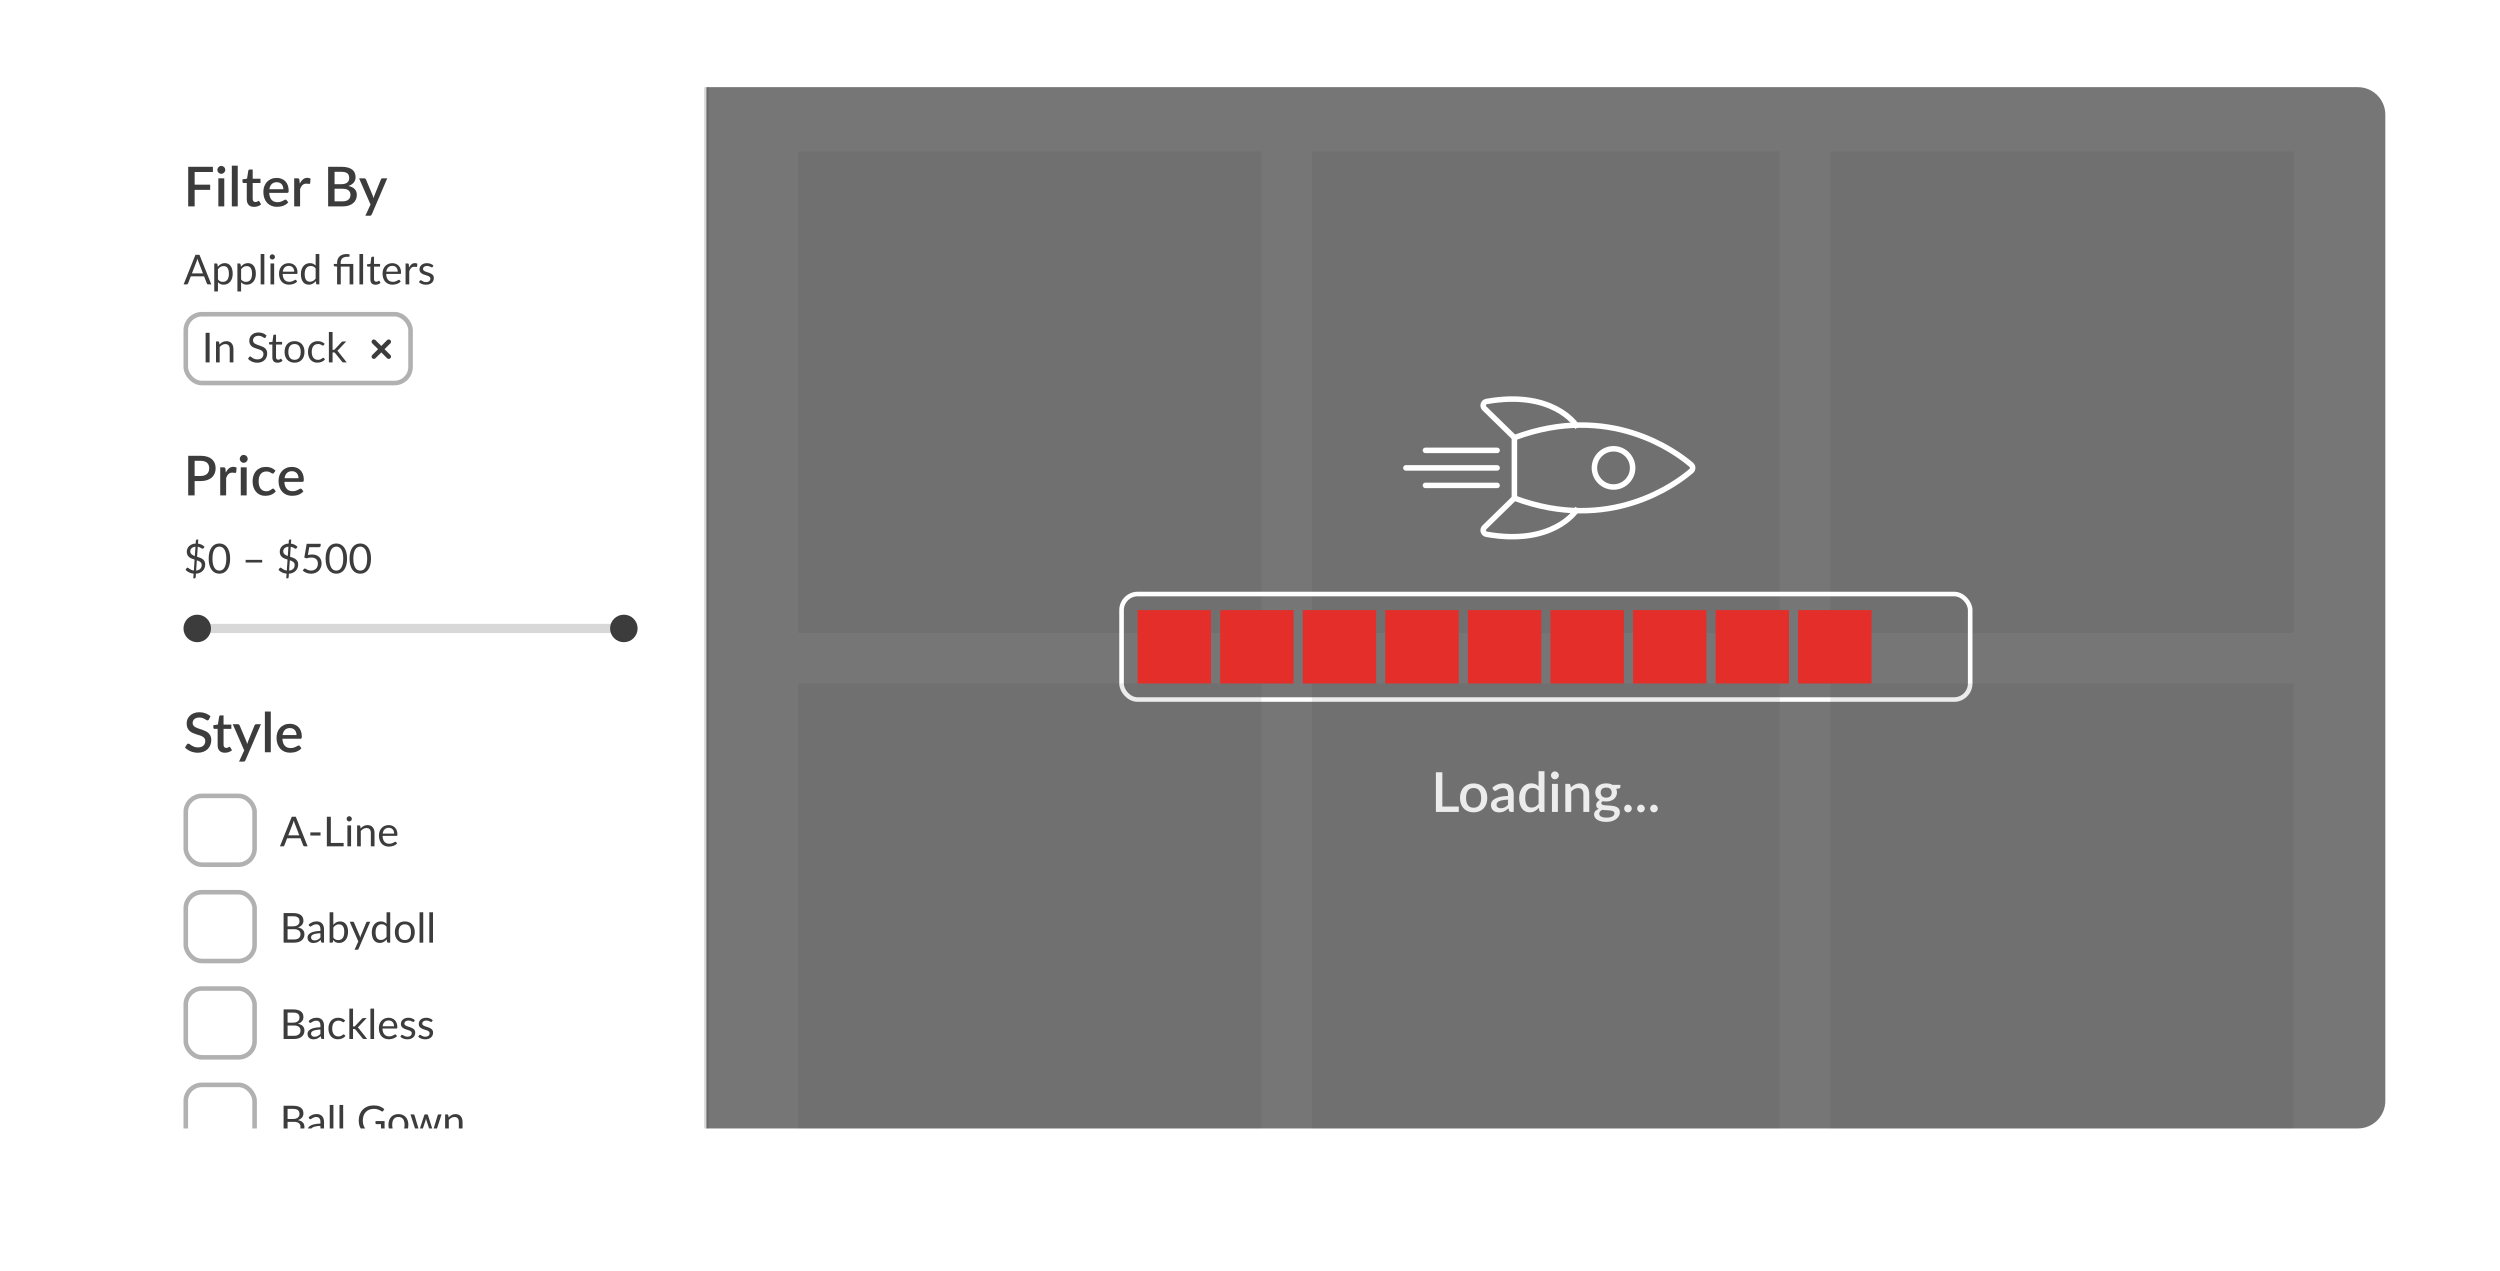 <svg width="545" height="277" viewBox="0 0 545 277" fill="none" xmlns="http://www.w3.org/2000/svg">
<g filter="url(#filter0_d_1093_915)">
<rect x="25" y="19" width="495" height="227" rx="6" fill="white"/>
</g>
<path opacity="0.2" d="M154 19V246" stroke="#3C3C3C"/>
<path d="M42.436 37.494V40.26H45.814V41.394H42.436V45H41.026V36.36H46.414V37.494H42.436ZM48.892 38.88V45H47.602V38.88H48.892ZM49.108 37.032C49.108 37.148 49.084 37.258 49.036 37.362C48.992 37.466 48.93 37.558 48.85 37.638C48.77 37.714 48.676 37.776 48.568 37.824C48.464 37.868 48.352 37.89 48.232 37.89C48.116 37.89 48.006 37.868 47.902 37.824C47.802 37.776 47.714 37.714 47.638 37.638C47.562 37.558 47.5 37.466 47.452 37.362C47.408 37.258 47.386 37.148 47.386 37.032C47.386 36.912 47.408 36.8 47.452 36.696C47.5 36.592 47.562 36.502 47.638 36.426C47.714 36.346 47.802 36.284 47.902 36.24C48.006 36.192 48.116 36.168 48.232 36.168C48.352 36.168 48.464 36.192 48.568 36.24C48.676 36.284 48.77 36.346 48.85 36.426C48.93 36.502 48.992 36.592 49.036 36.696C49.084 36.8 49.108 36.912 49.108 37.032ZM51.827 36.12V45H50.537V36.12H51.827ZM55.381 45.096C54.873 45.096 54.481 44.954 54.205 44.67C53.933 44.382 53.797 43.978 53.797 43.458V39.894H53.125C53.053 39.894 52.991 39.872 52.939 39.828C52.887 39.78 52.861 39.71 52.861 39.618V39.096L53.851 38.952L54.133 37.182C54.153 37.114 54.187 37.06 54.235 37.02C54.283 36.976 54.347 36.954 54.427 36.954H55.087V38.964H56.785V39.894H55.087V43.368C55.087 43.588 55.141 43.756 55.249 43.872C55.357 43.988 55.501 44.046 55.681 44.046C55.781 44.046 55.867 44.034 55.939 44.01C56.011 43.982 56.073 43.954 56.125 43.926C56.177 43.894 56.221 43.866 56.257 43.842C56.297 43.814 56.335 43.8 56.371 43.8C56.443 43.8 56.501 43.84 56.545 43.92L56.929 44.55C56.729 44.726 56.493 44.862 56.221 44.958C55.949 45.05 55.669 45.096 55.381 45.096ZM61.769 41.25C61.769 41.034 61.737 40.834 61.673 40.65C61.613 40.462 61.523 40.3 61.403 40.164C61.283 40.024 61.133 39.916 60.953 39.84C60.777 39.76 60.573 39.72 60.341 39.72C59.873 39.72 59.505 39.854 59.237 40.122C58.969 40.39 58.799 40.766 58.727 41.25H61.769ZM58.691 42.042C58.707 42.39 58.761 42.692 58.853 42.948C58.945 43.2 59.067 43.41 59.219 43.578C59.375 43.746 59.559 43.872 59.771 43.956C59.987 44.036 60.227 44.076 60.491 44.076C60.743 44.076 60.961 44.048 61.145 43.992C61.329 43.932 61.489 43.868 61.625 43.8C61.761 43.728 61.877 43.664 61.973 43.608C62.069 43.548 62.157 43.518 62.237 43.518C62.341 43.518 62.421 43.558 62.477 43.638L62.843 44.112C62.691 44.292 62.519 44.444 62.327 44.568C62.135 44.692 61.931 44.794 61.715 44.874C61.499 44.95 61.277 45.004 61.049 45.036C60.821 45.072 60.599 45.09 60.383 45.09C59.959 45.09 59.565 45.02 59.201 44.88C58.841 44.736 58.527 44.526 58.259 44.25C57.995 43.974 57.787 43.632 57.635 43.224C57.487 42.816 57.413 42.346 57.413 41.814C57.413 41.39 57.479 40.994 57.611 40.626C57.747 40.258 57.939 39.938 58.187 39.666C58.439 39.394 58.743 39.18 59.099 39.024C59.459 38.864 59.865 38.784 60.317 38.784C60.693 38.784 61.041 38.846 61.361 38.97C61.681 39.09 61.957 39.268 62.189 39.504C62.421 39.74 62.601 40.03 62.729 40.374C62.861 40.714 62.927 41.102 62.927 41.538C62.927 41.738 62.905 41.872 62.861 41.94C62.817 42.008 62.737 42.042 62.621 42.042H58.691ZM65.348 40.014C65.54 39.626 65.772 39.322 66.044 39.102C66.316 38.878 66.642 38.766 67.022 38.766C67.154 38.766 67.278 38.782 67.394 38.814C67.51 38.842 67.614 38.886 67.706 38.946L67.616 39.918C67.6 39.986 67.574 40.034 67.538 40.062C67.506 40.086 67.462 40.098 67.406 40.098C67.346 40.098 67.26 40.088 67.148 40.068C67.036 40.044 66.918 40.032 66.794 40.032C66.614 40.032 66.454 40.058 66.314 40.11C66.178 40.162 66.054 40.238 65.942 40.338C65.834 40.438 65.738 40.56 65.654 40.704C65.57 40.848 65.492 41.012 65.42 41.196V45H64.13V38.88H64.88C65.016 38.88 65.11 38.906 65.162 38.958C65.214 39.006 65.25 39.092 65.27 39.216L65.348 40.014ZM74.674 43.89C74.99 43.89 75.256 43.854 75.472 43.782C75.692 43.706 75.87 43.604 76.006 43.476C76.146 43.348 76.246 43.198 76.306 43.026C76.37 42.85 76.402 42.662 76.402 42.462C76.402 42.054 76.262 41.734 75.982 41.502C75.706 41.266 75.268 41.148 74.668 41.148H72.934V43.89H74.674ZM72.934 37.458V40.158H74.338C74.938 40.158 75.386 40.042 75.682 39.81C75.978 39.578 76.126 39.244 76.126 38.808C76.126 38.332 75.986 37.988 75.706 37.776C75.43 37.564 74.996 37.458 74.404 37.458H72.934ZM74.404 36.36C74.956 36.36 75.428 36.414 75.82 36.522C76.212 36.626 76.534 36.776 76.786 36.972C77.038 37.168 77.222 37.408 77.338 37.692C77.458 37.972 77.518 38.288 77.518 38.64C77.518 38.844 77.486 39.042 77.422 39.234C77.362 39.422 77.266 39.6 77.134 39.768C77.006 39.932 76.844 40.08 76.648 40.212C76.452 40.344 76.22 40.454 75.952 40.542C77.176 40.802 77.788 41.452 77.788 42.492C77.788 42.86 77.718 43.198 77.578 43.506C77.442 43.81 77.242 44.074 76.978 44.298C76.718 44.518 76.396 44.69 76.012 44.814C75.628 44.938 75.19 45 74.698 45H71.53V36.36H74.404ZM84.419 38.88L81.047 46.74C81.003 46.832 80.949 46.904 80.885 46.956C80.825 47.008 80.731 47.034 80.603 47.034H79.649L80.777 44.586L78.281 38.88H79.403C79.511 38.88 79.593 38.906 79.649 38.958C79.709 39.006 79.753 39.064 79.781 39.132L81.239 42.606C81.275 42.706 81.307 42.806 81.335 42.906C81.367 43.002 81.397 43.102 81.425 43.206C81.457 43.102 81.489 43 81.521 42.9C81.553 42.8 81.589 42.7 81.629 42.6L83.027 39.132C83.055 39.06 83.101 39 83.165 38.952C83.233 38.904 83.307 38.88 83.387 38.88H84.419Z" fill="#3C3C3C"/>
<path d="M43.714 103.764C44.026 103.764 44.3 103.724 44.536 103.644C44.776 103.564 44.974 103.452 45.13 103.308C45.29 103.16 45.41 102.982 45.49 102.774C45.57 102.566 45.61 102.334 45.61 102.078C45.61 101.826 45.57 101.6 45.49 101.4C45.414 101.2 45.298 101.03 45.142 100.89C44.986 100.75 44.788 100.644 44.548 100.572C44.312 100.496 44.034 100.458 43.714 100.458H42.43V103.764H43.714ZM43.714 99.36C44.278 99.36 44.766 99.426 45.178 99.558C45.594 99.69 45.936 99.876 46.204 100.116C46.476 100.352 46.678 100.638 46.81 100.974C46.942 101.306 47.008 101.674 47.008 102.078C47.008 102.49 46.938 102.868 46.798 103.212C46.658 103.552 46.45 103.846 46.174 104.094C45.898 104.338 45.554 104.53 45.142 104.67C44.734 104.806 44.258 104.874 43.714 104.874H42.43V108H41.026V99.36H43.714ZM49.223 103.014C49.415 102.626 49.647 102.322 49.919 102.102C50.191 101.878 50.517 101.766 50.897 101.766C51.029 101.766 51.153 101.782 51.269 101.814C51.385 101.842 51.489 101.886 51.581 101.946L51.491 102.918C51.475 102.986 51.449 103.034 51.413 103.062C51.381 103.086 51.337 103.098 51.281 103.098C51.221 103.098 51.135 103.088 51.023 103.068C50.911 103.044 50.793 103.032 50.669 103.032C50.489 103.032 50.329 103.058 50.189 103.11C50.053 103.162 49.929 103.238 49.817 103.338C49.709 103.438 49.613 103.56 49.529 103.704C49.445 103.848 49.367 104.012 49.295 104.196V108H48.005V101.88H48.755C48.891 101.88 48.985 101.906 49.037 101.958C49.089 102.006 49.125 102.092 49.145 102.216L49.223 103.014ZM53.778 101.88V108H52.488V101.88H53.778ZM53.994 100.032C53.994 100.148 53.97 100.258 53.922 100.362C53.878 100.466 53.816 100.558 53.736 100.638C53.656 100.714 53.562 100.776 53.454 100.824C53.35 100.868 53.238 100.89 53.118 100.89C53.002 100.89 52.892 100.868 52.788 100.824C52.688 100.776 52.6 100.714 52.524 100.638C52.448 100.558 52.386 100.466 52.338 100.362C52.294 100.258 52.272 100.148 52.272 100.032C52.272 99.912 52.294 99.8 52.338 99.696C52.386 99.592 52.448 99.502 52.524 99.426C52.6 99.346 52.688 99.284 52.788 99.24C52.892 99.192 53.002 99.168 53.118 99.168C53.238 99.168 53.35 99.192 53.454 99.24C53.562 99.284 53.656 99.346 53.736 99.426C53.816 99.502 53.878 99.592 53.922 99.696C53.97 99.8 53.994 99.912 53.994 100.032ZM59.725 103.08C59.685 103.132 59.647 103.172 59.611 103.2C59.575 103.228 59.523 103.242 59.455 103.242C59.387 103.242 59.315 103.218 59.239 103.17C59.167 103.122 59.079 103.07 58.975 103.014C58.875 102.954 58.753 102.9 58.609 102.852C58.465 102.804 58.285 102.78 58.069 102.78C57.789 102.78 57.543 102.83 57.331 102.93C57.123 103.03 56.947 103.174 56.803 103.362C56.663 103.546 56.557 103.772 56.485 104.04C56.417 104.304 56.383 104.602 56.383 104.934C56.383 105.278 56.421 105.584 56.497 105.852C56.573 106.12 56.681 106.346 56.821 106.53C56.965 106.714 57.137 106.854 57.337 106.95C57.541 107.046 57.769 107.094 58.021 107.094C58.269 107.094 58.471 107.064 58.627 107.004C58.783 106.944 58.913 106.878 59.017 106.806C59.121 106.734 59.209 106.668 59.281 106.608C59.357 106.548 59.437 106.518 59.521 106.518C59.625 106.518 59.705 106.558 59.761 106.638L60.127 107.112C59.979 107.292 59.815 107.444 59.635 107.568C59.455 107.692 59.265 107.794 59.065 107.874C58.865 107.95 58.657 108.004 58.441 108.036C58.225 108.072 58.007 108.09 57.787 108.09C57.407 108.09 57.051 108.02 56.719 107.88C56.391 107.736 56.103 107.53 55.855 107.262C55.611 106.99 55.417 106.66 55.273 106.272C55.133 105.88 55.063 105.434 55.063 104.934C55.063 104.482 55.127 104.064 55.255 103.68C55.383 103.292 55.569 102.958 55.813 102.678C56.061 102.398 56.367 102.18 56.731 102.024C57.095 101.864 57.515 101.784 57.991 101.784C58.435 101.784 58.825 101.856 59.161 102C59.501 102.144 59.803 102.348 60.067 102.612L59.725 103.08ZM65.073 104.25C65.073 104.034 65.041 103.834 64.977 103.65C64.917 103.462 64.827 103.3 64.707 103.164C64.587 103.024 64.437 102.916 64.257 102.84C64.081 102.76 63.877 102.72 63.645 102.72C63.177 102.72 62.809 102.854 62.541 103.122C62.273 103.39 62.103 103.766 62.031 104.25H65.073ZM61.995 105.042C62.011 105.39 62.065 105.692 62.157 105.948C62.249 106.2 62.371 106.41 62.523 106.578C62.679 106.746 62.863 106.872 63.075 106.956C63.291 107.036 63.531 107.076 63.795 107.076C64.047 107.076 64.265 107.048 64.449 106.992C64.633 106.932 64.793 106.868 64.929 106.8C65.065 106.728 65.181 106.664 65.277 106.608C65.373 106.548 65.461 106.518 65.541 106.518C65.645 106.518 65.725 106.558 65.781 106.638L66.147 107.112C65.995 107.292 65.823 107.444 65.631 107.568C65.439 107.692 65.235 107.794 65.019 107.874C64.803 107.95 64.581 108.004 64.353 108.036C64.125 108.072 63.903 108.09 63.687 108.09C63.263 108.09 62.869 108.02 62.505 107.88C62.145 107.736 61.831 107.526 61.563 107.25C61.299 106.974 61.091 106.632 60.939 106.224C60.791 105.816 60.717 105.346 60.717 104.814C60.717 104.39 60.783 103.994 60.915 103.626C61.051 103.258 61.243 102.938 61.491 102.666C61.743 102.394 62.047 102.18 62.403 102.024C62.763 101.864 63.169 101.784 63.621 101.784C63.997 101.784 64.345 101.846 64.665 101.97C64.985 102.09 65.261 102.268 65.493 102.504C65.725 102.74 65.905 103.03 66.033 103.374C66.165 103.714 66.231 104.102 66.231 104.538C66.231 104.738 66.209 104.872 66.165 104.94C66.121 105.008 66.041 105.042 65.925 105.042H61.995Z" fill="#3C3C3C"/>
<path d="M45.544 156.836C45.5 156.908 45.454 156.962 45.406 156.998C45.358 157.03 45.298 157.046 45.226 157.046C45.15 157.046 45.064 157.014 44.968 156.95C44.876 156.886 44.76 156.816 44.62 156.74C44.484 156.66 44.322 156.588 44.134 156.524C43.946 156.456 43.722 156.422 43.462 156.422C43.222 156.422 43.01 156.452 42.826 156.512C42.646 156.572 42.494 156.656 42.37 156.764C42.246 156.872 42.152 157 42.088 157.148C42.028 157.292 41.998 157.45 41.998 157.622C41.998 157.842 42.056 158.026 42.172 158.174C42.288 158.318 42.44 158.442 42.628 158.546C42.82 158.65 43.038 158.742 43.282 158.822C43.526 158.898 43.774 158.98 44.026 159.068C44.282 159.156 44.532 159.256 44.776 159.368C45.02 159.48 45.236 159.622 45.424 159.794C45.616 159.966 45.77 160.176 45.886 160.424C46.002 160.672 46.06 160.974 46.06 161.33C46.06 161.714 45.994 162.074 45.862 162.41C45.73 162.746 45.538 163.04 45.286 163.292C45.038 163.54 44.73 163.736 44.362 163.88C43.998 164.024 43.582 164.096 43.114 164.096C42.838 164.096 42.568 164.068 42.304 164.012C42.044 163.96 41.794 163.886 41.554 163.79C41.318 163.69 41.096 163.57 40.888 163.43C40.68 163.29 40.494 163.134 40.33 162.962L40.738 162.29C40.774 162.234 40.82 162.19 40.876 162.158C40.932 162.126 40.994 162.11 41.062 162.11C41.154 162.11 41.256 162.154 41.368 162.242C41.48 162.326 41.614 162.42 41.77 162.524C41.93 162.624 42.122 162.718 42.346 162.806C42.57 162.89 42.838 162.932 43.15 162.932C43.658 162.932 44.05 162.808 44.326 162.56C44.606 162.312 44.746 161.97 44.746 161.534C44.746 161.29 44.688 161.092 44.572 160.94C44.456 160.784 44.302 160.654 44.11 160.55C43.922 160.446 43.706 160.358 43.462 160.286C43.218 160.214 42.97 160.138 42.718 160.058C42.466 159.974 42.218 159.878 41.974 159.77C41.73 159.658 41.512 159.514 41.32 159.338C41.132 159.158 40.98 158.938 40.864 158.678C40.748 158.414 40.69 158.086 40.69 157.694C40.69 157.382 40.75 157.08 40.87 156.788C40.994 156.496 41.172 156.238 41.404 156.014C41.64 155.786 41.93 155.604 42.274 155.468C42.618 155.332 43.01 155.264 43.45 155.264C43.946 155.264 44.4 155.342 44.812 155.498C45.228 155.654 45.586 155.876 45.886 156.164L45.544 156.836ZM49.029 164.096C48.521 164.096 48.129 163.954 47.853 163.67C47.581 163.382 47.445 162.978 47.445 162.458V158.894H46.773C46.701 158.894 46.639 158.872 46.587 158.828C46.535 158.78 46.509 158.71 46.509 158.618V158.096L47.499 157.952L47.781 156.182C47.801 156.114 47.835 156.06 47.883 156.02C47.931 155.976 47.995 155.954 48.075 155.954H48.735V157.964H50.433V158.894H48.735V162.368C48.735 162.588 48.789 162.756 48.897 162.872C49.005 162.988 49.149 163.046 49.329 163.046C49.429 163.046 49.515 163.034 49.587 163.01C49.659 162.982 49.721 162.954 49.773 162.926C49.825 162.894 49.869 162.866 49.905 162.842C49.945 162.814 49.983 162.8 50.019 162.8C50.091 162.8 50.149 162.84 50.193 162.92L50.577 163.55C50.377 163.726 50.141 163.862 49.869 163.958C49.597 164.05 49.317 164.096 49.029 164.096ZM56.88 157.88L53.508 165.74C53.464 165.832 53.41 165.904 53.346 165.956C53.286 166.008 53.192 166.034 53.064 166.034H52.11L53.238 163.586L50.742 157.88H51.864C51.972 157.88 52.054 157.906 52.11 157.958C52.17 158.006 52.214 158.064 52.242 158.132L53.7 161.606C53.736 161.706 53.768 161.806 53.796 161.906C53.828 162.002 53.858 162.102 53.886 162.206C53.918 162.102 53.95 162 53.982 161.9C54.014 161.8 54.05 161.7 54.09 161.6L55.488 158.132C55.516 158.06 55.562 158 55.626 157.952C55.694 157.904 55.768 157.88 55.848 157.88H56.88ZM59.034 155.12V164H57.744V155.12H59.034ZM64.64 160.25C64.64 160.034 64.608 159.834 64.544 159.65C64.484 159.462 64.394 159.3 64.274 159.164C64.154 159.024 64.004 158.916 63.824 158.84C63.648 158.76 63.444 158.72 63.212 158.72C62.744 158.72 62.376 158.854 62.108 159.122C61.84 159.39 61.67 159.766 61.598 160.25H64.64ZM61.562 161.042C61.578 161.39 61.632 161.692 61.724 161.948C61.816 162.2 61.938 162.41 62.09 162.578C62.246 162.746 62.43 162.872 62.642 162.956C62.858 163.036 63.098 163.076 63.362 163.076C63.614 163.076 63.832 163.048 64.016 162.992C64.2 162.932 64.36 162.868 64.496 162.8C64.632 162.728 64.748 162.664 64.844 162.608C64.94 162.548 65.028 162.518 65.108 162.518C65.212 162.518 65.292 162.558 65.348 162.638L65.714 163.112C65.562 163.292 65.39 163.444 65.198 163.568C65.006 163.692 64.802 163.794 64.586 163.874C64.37 163.95 64.148 164.004 63.92 164.036C63.692 164.072 63.47 164.09 63.254 164.09C62.83 164.09 62.436 164.02 62.072 163.88C61.712 163.736 61.398 163.526 61.13 163.25C60.866 162.974 60.658 162.632 60.506 162.224C60.358 161.816 60.284 161.346 60.284 160.814C60.284 160.39 60.35 159.994 60.482 159.626C60.618 159.258 60.81 158.938 61.058 158.666C61.31 158.394 61.614 158.18 61.97 158.024C62.33 157.864 62.736 157.784 63.188 157.784C63.564 157.784 63.912 157.846 64.232 157.97C64.552 158.09 64.828 158.268 65.06 158.504C65.292 158.74 65.472 159.03 65.6 159.374C65.732 159.714 65.798 160.102 65.798 160.538C65.798 160.738 65.776 160.872 65.732 160.94C65.688 161.008 65.608 161.042 65.492 161.042H61.562Z" fill="#3C3C3C"/>
<rect opacity="0.4" x="40.5" y="68.5" width="49" height="15" rx="3.5" stroke="#3C3C3C"/>
<path d="M45.697 79H44.824V72.552H45.697V79ZM47.843 75.103C47.942 74.992 48.047 74.891 48.158 74.802C48.269 74.712 48.386 74.635 48.509 74.572C48.635 74.506 48.767 74.457 48.905 74.424C49.046 74.388 49.197 74.37 49.359 74.37C49.608 74.37 49.827 74.412 50.016 74.496C50.208 74.576 50.367 74.694 50.493 74.847C50.622 74.996 50.72 75.178 50.786 75.391C50.852 75.604 50.885 75.84 50.885 76.097V79H50.079V76.097C50.079 75.752 50 75.486 49.841 75.296C49.685 75.105 49.446 75.008 49.125 75.008C48.888 75.008 48.666 75.066 48.459 75.18C48.255 75.293 48.066 75.448 47.892 75.643V79H47.087V74.442H47.568C47.682 74.442 47.753 74.497 47.78 74.608L47.843 75.103ZM57.895 73.559C57.868 73.605 57.838 73.639 57.805 73.663C57.775 73.684 57.738 73.695 57.693 73.695C57.642 73.695 57.582 73.669 57.513 73.618C57.444 73.567 57.357 73.511 57.252 73.451C57.15 73.388 57.025 73.332 56.878 73.281C56.734 73.23 56.559 73.204 56.352 73.204C56.157 73.204 55.984 73.231 55.834 73.285C55.687 73.336 55.563 73.406 55.461 73.496C55.362 73.587 55.287 73.693 55.236 73.816C55.185 73.936 55.159 74.067 55.159 74.207C55.159 74.388 55.203 74.537 55.29 74.657C55.38 74.775 55.497 74.875 55.641 74.959C55.788 75.043 55.953 75.117 56.136 75.18C56.322 75.24 56.511 75.302 56.703 75.368C56.898 75.434 57.087 75.51 57.27 75.594C57.456 75.674 57.621 75.778 57.765 75.904C57.912 76.03 58.029 76.184 58.116 76.368C58.206 76.55 58.251 76.775 58.251 77.043C58.251 77.325 58.203 77.59 58.107 77.839C58.011 78.085 57.87 78.299 57.684 78.483C57.501 78.665 57.274 78.809 57.004 78.915C56.737 79.019 56.433 79.072 56.091 79.072C55.671 79.072 55.29 78.997 54.948 78.847C54.606 78.694 54.313 78.489 54.07 78.231L54.322 77.817C54.346 77.784 54.375 77.757 54.408 77.736C54.444 77.712 54.483 77.7 54.525 77.7C54.564 77.7 54.607 77.716 54.655 77.749C54.706 77.779 54.763 77.818 54.826 77.866C54.889 77.914 54.961 77.966 55.042 78.023C55.123 78.081 55.215 78.133 55.317 78.181C55.422 78.229 55.54 78.269 55.672 78.302C55.804 78.332 55.953 78.347 56.118 78.347C56.325 78.347 56.509 78.319 56.671 78.262C56.833 78.205 56.97 78.126 57.081 78.023C57.195 77.918 57.282 77.794 57.342 77.65C57.402 77.506 57.432 77.346 57.432 77.168C57.432 76.974 57.387 76.814 57.297 76.692C57.21 76.566 57.094 76.46 56.95 76.376C56.806 76.293 56.641 76.222 56.455 76.165C56.269 76.105 56.08 76.045 55.888 75.985C55.696 75.922 55.507 75.85 55.321 75.769C55.135 75.688 54.97 75.583 54.826 75.454C54.682 75.325 54.565 75.165 54.475 74.972C54.388 74.778 54.345 74.537 54.345 74.252C54.345 74.025 54.388 73.804 54.475 73.591C54.565 73.378 54.694 73.189 54.862 73.024C55.033 72.859 55.242 72.727 55.488 72.628C55.737 72.529 56.022 72.48 56.343 72.48C56.703 72.48 57.03 72.537 57.324 72.65C57.621 72.764 57.882 72.93 58.107 73.145L57.895 73.559ZM60.492 79.072C60.132 79.072 59.855 78.972 59.66 78.77C59.468 78.57 59.371 78.28 59.371 77.902V75.112H58.822C58.775 75.112 58.734 75.099 58.701 75.072C58.668 75.041 58.651 74.996 58.651 74.936V74.617L59.398 74.522L59.583 73.114C59.592 73.069 59.611 73.033 59.642 73.006C59.675 72.976 59.717 72.961 59.767 72.961H60.172V74.531H61.491V75.112H60.172V77.848C60.172 78.04 60.219 78.183 60.312 78.275C60.405 78.368 60.525 78.415 60.672 78.415C60.756 78.415 60.828 78.404 60.888 78.383C60.951 78.359 61.005 78.334 61.05 78.307C61.095 78.28 61.133 78.256 61.163 78.235C61.196 78.211 61.224 78.199 61.248 78.199C61.29 78.199 61.328 78.225 61.361 78.275L61.594 78.658C61.456 78.787 61.29 78.889 61.095 78.964C60.9 79.036 60.699 79.072 60.492 79.072ZM64.213 74.37C64.546 74.37 64.846 74.425 65.113 74.536C65.38 74.647 65.608 74.805 65.797 75.008C65.986 75.213 66.13 75.46 66.229 75.751C66.331 76.039 66.382 76.362 66.382 76.719C66.382 77.079 66.331 77.403 66.229 77.691C66.13 77.978 65.986 78.225 65.797 78.428C65.608 78.632 65.38 78.79 65.113 78.901C64.846 79.009 64.546 79.063 64.213 79.063C63.877 79.063 63.574 79.009 63.304 78.901C63.037 78.79 62.809 78.632 62.62 78.428C62.431 78.225 62.286 77.978 62.184 77.691C62.085 77.403 62.035 77.079 62.035 76.719C62.035 76.362 62.085 76.039 62.184 75.751C62.286 75.46 62.431 75.213 62.62 75.008C62.809 74.805 63.037 74.647 63.304 74.536C63.574 74.425 63.877 74.37 64.213 74.37ZM64.213 78.438C64.663 78.438 64.999 78.287 65.221 77.987C65.443 77.684 65.554 77.263 65.554 76.723C65.554 76.18 65.443 75.757 65.221 75.454C64.999 75.151 64.663 74.999 64.213 74.999C63.985 74.999 63.786 75.038 63.615 75.117C63.447 75.195 63.306 75.307 63.192 75.454C63.081 75.601 62.997 75.782 62.94 75.999C62.886 76.212 62.859 76.453 62.859 76.723C62.859 77.263 62.97 77.684 63.192 77.987C63.417 78.287 63.757 78.438 64.213 78.438ZM70.571 75.251C70.547 75.284 70.523 75.31 70.499 75.328C70.475 75.346 70.442 75.355 70.4 75.355C70.355 75.355 70.305 75.337 70.251 75.301C70.197 75.262 70.13 75.22 70.049 75.175C69.971 75.13 69.873 75.09 69.756 75.053C69.642 75.014 69.501 74.995 69.333 74.995C69.108 74.995 68.91 75.035 68.739 75.117C68.568 75.195 68.424 75.308 68.307 75.459C68.193 75.609 68.106 75.79 68.046 76.003C67.989 76.216 67.961 76.454 67.961 76.719C67.961 76.995 67.992 77.24 68.055 77.457C68.118 77.669 68.207 77.85 68.321 77.996C68.438 78.141 68.577 78.251 68.739 78.329C68.904 78.404 69.089 78.442 69.293 78.442C69.488 78.442 69.648 78.419 69.774 78.374C69.9 78.326 70.004 78.274 70.085 78.217C70.169 78.16 70.238 78.109 70.292 78.064C70.349 78.016 70.404 77.992 70.458 77.992C70.524 77.992 70.575 78.017 70.611 78.069L70.836 78.361C70.737 78.484 70.625 78.589 70.499 78.676C70.373 78.763 70.236 78.837 70.089 78.897C69.945 78.954 69.794 78.996 69.635 79.022C69.476 79.049 69.314 79.063 69.149 79.063C68.864 79.063 68.598 79.01 68.352 78.906C68.109 78.8 67.898 78.649 67.718 78.451C67.538 78.25 67.397 78.004 67.295 77.713C67.193 77.422 67.142 77.091 67.142 76.719C67.142 76.379 67.188 76.066 67.281 75.778C67.377 75.49 67.515 75.243 67.695 75.035C67.878 74.826 68.102 74.662 68.366 74.545C68.633 74.428 68.939 74.37 69.284 74.37C69.605 74.37 69.887 74.422 70.13 74.527C70.376 74.629 70.593 74.775 70.782 74.963L70.571 75.251ZM72.501 72.371V76.273H72.709C72.769 76.273 72.818 76.266 72.857 76.251C72.899 76.233 72.942 76.198 72.987 76.147L74.427 74.603C74.469 74.552 74.513 74.513 74.558 74.487C74.606 74.457 74.669 74.442 74.747 74.442H75.472L73.793 76.228C73.712 76.33 73.625 76.409 73.532 76.466C73.586 76.502 73.634 76.544 73.676 76.593C73.721 76.638 73.763 76.69 73.802 76.75L75.584 79H74.868C74.799 79 74.74 78.99 74.689 78.969C74.641 78.945 74.599 78.903 74.562 78.843L73.064 76.975C73.019 76.912 72.974 76.871 72.929 76.853C72.887 76.832 72.821 76.822 72.731 76.822H72.501V79H71.696V72.371H72.501Z" fill="#3C3C3C"/>
<path fill-rule="evenodd" clip-rule="evenodd" d="M81.146 77.391C80.951 77.586 80.951 77.902 81.146 78.098C81.342 78.293 81.658 78.293 81.854 78.098L83.122 76.829L84.391 78.098C84.586 78.293 84.902 78.293 85.098 78.098C85.293 77.902 85.293 77.586 85.098 77.391L83.829 76.122L85.098 74.854C85.293 74.658 85.293 74.342 85.098 74.146C84.902 73.951 84.586 73.951 84.391 74.146L83.122 75.415L81.854 74.147C81.658 73.951 81.342 73.951 81.146 74.147C80.951 74.342 80.951 74.658 81.146 74.854L82.415 76.122L81.146 77.391Z" fill="#3C3C3C"/>
<path d="M44.248 59.606L43.236 56.983C43.206 56.904 43.174 56.815 43.141 56.712C43.108 56.608 43.077 56.496 43.047 56.38C42.983 56.623 42.919 56.825 42.853 56.987L41.84 59.606H44.248ZM46.066 62H45.391C45.313 62 45.25 61.98 45.202 61.941C45.154 61.903 45.118 61.853 45.094 61.793L44.491 60.236H41.597L40.995 61.793C40.977 61.847 40.942 61.895 40.891 61.937C40.84 61.979 40.777 62 40.702 62H40.027L42.605 55.551H43.487L46.066 62ZM47.513 60.902C47.66 61.1 47.821 61.239 47.995 61.321C48.169 61.401 48.364 61.442 48.58 61.442C49.006 61.442 49.333 61.291 49.561 60.987C49.789 60.684 49.903 60.252 49.903 59.691C49.903 59.395 49.876 59.139 49.822 58.926C49.771 58.714 49.696 58.539 49.597 58.404C49.498 58.267 49.376 58.166 49.232 58.103C49.088 58.04 48.925 58.008 48.742 58.008C48.481 58.008 48.251 58.069 48.053 58.188C47.858 58.309 47.678 58.478 47.513 58.697V60.902ZM47.473 58.148C47.665 57.911 47.887 57.721 48.139 57.577C48.391 57.432 48.679 57.361 49.003 57.361C49.267 57.361 49.505 57.411 49.718 57.514C49.931 57.612 50.113 57.761 50.263 57.959C50.413 58.154 50.528 58.397 50.609 58.688C50.69 58.979 50.731 59.313 50.731 59.691C50.731 60.028 50.686 60.341 50.596 60.632C50.506 60.92 50.375 61.17 50.204 61.383C50.036 61.593 49.829 61.76 49.583 61.883C49.34 62.003 49.066 62.063 48.76 62.063C48.481 62.063 48.241 62.017 48.04 61.923C47.842 61.828 47.666 61.696 47.513 61.528V63.544H46.708V57.441H47.189C47.303 57.441 47.374 57.497 47.401 57.608L47.473 58.148ZM52.558 60.902C52.705 61.1 52.866 61.239 53.04 61.321C53.214 61.401 53.409 61.442 53.625 61.442C54.051 61.442 54.378 61.291 54.606 60.987C54.834 60.684 54.948 60.252 54.948 59.691C54.948 59.395 54.921 59.139 54.867 58.926C54.816 58.714 54.741 58.539 54.642 58.404C54.543 58.267 54.421 58.166 54.277 58.103C54.133 58.04 53.97 58.008 53.787 58.008C53.526 58.008 53.296 58.069 53.098 58.188C52.903 58.309 52.723 58.478 52.558 58.697V60.902ZM52.518 58.148C52.71 57.911 52.932 57.721 53.184 57.577C53.436 57.432 53.724 57.361 54.048 57.361C54.312 57.361 54.55 57.411 54.763 57.514C54.976 57.612 55.158 57.761 55.308 57.959C55.458 58.154 55.573 58.397 55.654 58.688C55.735 58.979 55.776 59.313 55.776 59.691C55.776 60.028 55.731 60.341 55.641 60.632C55.551 60.92 55.42 61.17 55.249 61.383C55.081 61.593 54.874 61.76 54.628 61.883C54.385 62.003 54.111 62.063 53.805 62.063C53.526 62.063 53.286 62.017 53.085 61.923C52.887 61.828 52.711 61.696 52.558 61.528V63.544H51.753V57.441H52.234C52.348 57.441 52.419 57.497 52.446 57.608L52.518 58.148ZM57.626 55.371V62H56.825V55.371H57.626ZM59.77 57.441V62H58.969V57.441H59.77ZM59.941 56.011C59.941 56.089 59.925 56.162 59.892 56.231C59.862 56.297 59.82 56.357 59.766 56.411C59.715 56.462 59.654 56.502 59.581 56.532C59.513 56.562 59.439 56.578 59.361 56.578C59.283 56.578 59.209 56.562 59.141 56.532C59.075 56.502 59.016 56.462 58.965 56.411C58.914 56.357 58.873 56.297 58.843 56.231C58.813 56.162 58.798 56.089 58.798 56.011C58.798 55.932 58.813 55.859 58.843 55.79C58.873 55.718 58.914 55.657 58.965 55.605C59.016 55.551 59.075 55.51 59.141 55.48C59.209 55.45 59.283 55.434 59.361 55.434C59.439 55.434 59.513 55.45 59.581 55.48C59.654 55.51 59.715 55.551 59.766 55.605C59.82 55.657 59.862 55.718 59.892 55.79C59.925 55.859 59.941 55.932 59.941 56.011ZM64.138 59.224C64.138 59.038 64.111 58.868 64.057 58.715C64.006 58.559 63.929 58.425 63.827 58.315C63.728 58.2 63.607 58.114 63.463 58.053C63.319 57.99 63.155 57.959 62.972 57.959C62.588 57.959 62.284 58.072 62.059 58.297C61.837 58.519 61.699 58.828 61.645 59.224H64.138ZM64.786 61.361C64.687 61.481 64.568 61.586 64.43 61.676C64.292 61.763 64.144 61.835 63.985 61.892C63.829 61.949 63.667 61.991 63.499 62.018C63.331 62.048 63.164 62.063 62.999 62.063C62.684 62.063 62.393 62.011 62.126 61.906C61.862 61.797 61.633 61.642 61.438 61.438C61.246 61.23 61.096 60.975 60.988 60.672C60.88 60.37 60.826 60.022 60.826 59.629C60.826 59.31 60.874 59.014 60.97 58.737C61.069 58.462 61.21 58.223 61.393 58.022C61.576 57.818 61.799 57.659 62.063 57.545C62.327 57.428 62.624 57.37 62.954 57.37C63.227 57.37 63.479 57.416 63.71 57.509C63.944 57.599 64.145 57.731 64.313 57.905C64.484 58.076 64.618 58.289 64.714 58.544C64.81 58.796 64.858 59.084 64.858 59.408C64.858 59.534 64.844 59.618 64.817 59.66C64.79 59.702 64.739 59.723 64.664 59.723H61.618C61.627 60.011 61.666 60.261 61.735 60.474C61.807 60.688 61.906 60.866 62.032 61.01C62.158 61.151 62.308 61.258 62.482 61.33C62.656 61.398 62.851 61.433 63.067 61.433C63.268 61.433 63.44 61.41 63.584 61.365C63.731 61.318 63.857 61.267 63.962 61.212C64.067 61.158 64.154 61.109 64.223 61.064C64.295 61.016 64.357 60.992 64.408 60.992C64.474 60.992 64.525 61.017 64.561 61.069L64.786 61.361ZM68.811 58.526C68.662 58.325 68.499 58.185 68.326 58.108C68.151 58.026 67.957 57.986 67.74 57.986C67.317 57.986 66.992 58.138 66.764 58.441C66.536 58.743 66.422 59.175 66.422 59.736C66.422 60.033 66.448 60.288 66.499 60.502C66.549 60.712 66.624 60.886 66.724 61.023C66.823 61.158 66.944 61.258 67.088 61.321C67.232 61.383 67.395 61.415 67.579 61.415C67.843 61.415 68.072 61.355 68.267 61.235C68.465 61.115 68.647 60.946 68.811 60.727V58.526ZM69.612 55.371V62H69.135C69.022 62 68.95 61.944 68.919 61.834L68.847 61.28C68.653 61.514 68.43 61.703 68.181 61.847C67.933 61.991 67.644 62.063 67.317 62.063C67.056 62.063 66.82 62.014 66.606 61.914C66.394 61.812 66.212 61.664 66.062 61.469C65.912 61.274 65.796 61.031 65.716 60.74C65.635 60.449 65.594 60.114 65.594 59.736C65.594 59.401 65.639 59.089 65.729 58.8C65.819 58.51 65.948 58.258 66.116 58.044C66.284 57.831 66.49 57.665 66.733 57.545C66.978 57.422 67.254 57.361 67.561 57.361C67.84 57.361 68.078 57.408 68.276 57.505C68.477 57.597 68.656 57.728 68.811 57.896V55.371H69.612ZM73.486 62V58.126L72.982 58.067C72.916 58.052 72.864 58.029 72.825 57.999C72.786 57.967 72.766 57.92 72.766 57.86V57.532H73.486V57.279C73.486 57.001 73.53 56.745 73.617 56.514C73.704 56.281 73.834 56.08 74.008 55.911C74.182 55.743 74.398 55.613 74.656 55.52C74.917 55.427 75.219 55.38 75.561 55.38C75.675 55.38 75.792 55.388 75.912 55.403C76.032 55.418 76.135 55.441 76.222 55.471L76.191 55.889C76.188 55.919 76.176 55.94 76.155 55.952C76.137 55.964 76.111 55.971 76.078 55.974C76.045 55.977 76.003 55.979 75.952 55.979C75.904 55.976 75.849 55.974 75.786 55.974C75.252 55.974 74.865 56.086 74.625 56.307C74.385 56.526 74.265 56.858 74.265 57.302V57.532H77.019V62H76.213V58.112H74.287V62H73.486ZM79.159 55.371V62H78.358V55.371H79.159ZM81.857 62.072C81.497 62.072 81.22 61.971 81.025 61.77C80.833 61.569 80.737 61.28 80.737 60.902V58.112H80.188C80.14 58.112 80.099 58.099 80.066 58.072C80.033 58.041 80.017 57.996 80.017 57.937V57.617L80.764 57.523L80.948 56.114C80.957 56.069 80.977 56.033 81.007 56.006C81.04 55.976 81.082 55.961 81.133 55.961H81.538V57.532H82.856V58.112H81.538V60.848C81.538 61.04 81.584 61.182 81.677 61.276C81.77 61.368 81.89 61.415 82.037 61.415C82.121 61.415 82.193 61.404 82.253 61.383C82.316 61.359 82.37 61.334 82.415 61.307C82.46 61.28 82.498 61.256 82.528 61.235C82.561 61.211 82.589 61.199 82.613 61.199C82.655 61.199 82.693 61.224 82.726 61.276L82.96 61.658C82.822 61.787 82.655 61.889 82.46 61.964C82.265 62.036 82.064 62.072 81.857 62.072ZM86.708 59.224C86.708 59.038 86.681 58.868 86.627 58.715C86.576 58.559 86.499 58.425 86.397 58.315C86.299 58.2 86.177 58.114 86.033 58.053C85.889 57.99 85.725 57.959 85.543 57.959C85.159 57.959 84.854 58.072 84.629 58.297C84.407 58.519 84.269 58.828 84.215 59.224H86.708ZM87.356 61.361C87.257 61.481 87.138 61.586 87.001 61.676C86.862 61.763 86.714 61.835 86.555 61.892C86.399 61.949 86.237 61.991 86.069 62.018C85.901 62.048 85.734 62.063 85.57 62.063C85.254 62.063 84.963 62.011 84.697 61.906C84.433 61.797 84.203 61.642 84.008 61.438C83.816 61.23 83.666 60.975 83.558 60.672C83.45 60.37 83.396 60.022 83.396 59.629C83.396 59.31 83.444 59.014 83.54 58.737C83.639 58.462 83.78 58.223 83.963 58.022C84.146 57.818 84.37 57.659 84.633 57.545C84.897 57.428 85.195 57.37 85.525 57.37C85.797 57.37 86.049 57.416 86.281 57.509C86.514 57.599 86.716 57.731 86.883 57.905C87.055 58.076 87.188 58.289 87.284 58.544C87.38 58.796 87.428 59.084 87.428 59.408C87.428 59.534 87.415 59.618 87.388 59.66C87.361 59.702 87.309 59.723 87.234 59.723H84.188C84.197 60.011 84.236 60.261 84.305 60.474C84.377 60.688 84.476 60.866 84.602 61.01C84.728 61.151 84.878 61.258 85.052 61.33C85.226 61.398 85.421 61.433 85.637 61.433C85.838 61.433 86.01 61.41 86.154 61.365C86.302 61.318 86.427 61.267 86.532 61.212C86.638 61.158 86.725 61.109 86.793 61.064C86.865 61.016 86.927 60.992 86.978 60.992C87.044 60.992 87.095 61.017 87.131 61.069L87.356 61.361ZM89.172 58.355C89.316 58.043 89.493 57.8 89.703 57.626C89.913 57.449 90.17 57.361 90.473 57.361C90.569 57.361 90.66 57.371 90.747 57.392C90.837 57.413 90.917 57.446 90.986 57.491L90.927 58.09C90.909 58.164 90.864 58.202 90.792 58.202C90.75 58.202 90.689 58.193 90.608 58.175C90.527 58.157 90.435 58.148 90.333 58.148C90.189 58.148 90.06 58.169 89.946 58.211C89.835 58.253 89.735 58.316 89.645 58.4C89.558 58.481 89.478 58.583 89.406 58.706C89.337 58.826 89.274 58.964 89.217 59.12V62H88.412V57.441H88.871C88.958 57.441 89.018 57.458 89.051 57.491C89.084 57.524 89.106 57.581 89.118 57.662L89.172 58.355ZM94.319 58.193C94.283 58.259 94.227 58.292 94.152 58.292C94.107 58.292 94.056 58.276 93.999 58.242C93.942 58.209 93.872 58.173 93.788 58.135C93.707 58.093 93.609 58.055 93.495 58.022C93.381 57.986 93.246 57.968 93.09 57.968C92.955 57.968 92.834 57.986 92.726 58.022C92.618 58.055 92.525 58.102 92.447 58.161C92.372 58.221 92.313 58.292 92.271 58.373C92.232 58.451 92.213 58.536 92.213 58.63C92.213 58.746 92.246 58.844 92.312 58.922C92.381 59 92.471 59.068 92.582 59.124C92.693 59.181 92.819 59.233 92.96 59.278C93.101 59.319 93.245 59.366 93.392 59.417C93.542 59.465 93.687 59.519 93.828 59.579C93.969 59.639 94.095 59.714 94.206 59.804C94.317 59.894 94.406 60.005 94.472 60.137C94.541 60.266 94.575 60.422 94.575 60.605C94.575 60.815 94.538 61.01 94.463 61.19C94.388 61.367 94.277 61.522 94.13 61.654C93.983 61.782 93.803 61.885 93.59 61.959C93.377 62.035 93.131 62.072 92.852 62.072C92.534 62.072 92.246 62.021 91.988 61.919C91.73 61.814 91.511 61.681 91.331 61.519L91.52 61.212C91.544 61.173 91.572 61.144 91.605 61.123C91.638 61.102 91.68 61.091 91.731 61.091C91.785 61.091 91.842 61.112 91.902 61.154C91.962 61.196 92.034 61.242 92.118 61.294C92.205 61.344 92.31 61.391 92.433 61.433C92.556 61.475 92.709 61.496 92.892 61.496C93.048 61.496 93.185 61.477 93.302 61.438C93.419 61.395 93.516 61.34 93.594 61.271C93.672 61.202 93.729 61.123 93.765 61.032C93.804 60.943 93.824 60.846 93.824 60.745C93.824 60.618 93.789 60.515 93.72 60.434C93.654 60.35 93.566 60.279 93.455 60.222C93.344 60.163 93.216 60.111 93.072 60.069C92.931 60.025 92.786 59.978 92.636 59.93C92.489 59.882 92.343 59.828 92.199 59.768C92.058 59.705 91.932 59.627 91.821 59.534C91.71 59.441 91.62 59.327 91.551 59.192C91.485 59.054 91.452 58.888 91.452 58.693C91.452 58.519 91.488 58.352 91.56 58.193C91.632 58.031 91.737 57.89 91.875 57.77C92.013 57.647 92.183 57.55 92.384 57.477C92.585 57.406 92.814 57.37 93.072 57.37C93.372 57.37 93.641 57.417 93.878 57.514C94.118 57.606 94.325 57.736 94.499 57.901L94.319 58.193Z" fill="#3C3C3C"/>
<rect opacity="0.4" x="40.5" y="173.5" width="15" height="15" rx="3.5" stroke="#3C3C3C"/>
<path d="M65.248 182.106L64.236 179.482C64.206 179.404 64.174 179.314 64.141 179.212C64.108 179.107 64.076 178.996 64.046 178.879C63.983 179.122 63.919 179.325 63.853 179.487L62.84 182.106H65.248ZM67.066 184.5H66.391C66.313 184.5 66.25 184.48 66.202 184.441C66.154 184.402 66.118 184.353 66.094 184.293L65.491 182.736H62.597L61.995 184.293C61.977 184.347 61.942 184.395 61.891 184.437C61.84 184.479 61.777 184.5 61.702 184.5H61.027L63.605 178.051H64.487L67.066 184.5ZM67.653 181.462H69.876V182.142H67.653V181.462ZM74.913 183.766V184.5H71.254V178.051H72.123V183.766H74.913ZM76.534 179.941V184.5H75.733V179.941H76.534ZM76.705 178.51C76.705 178.588 76.689 178.662 76.656 178.731C76.626 178.797 76.584 178.857 76.53 178.911C76.479 178.962 76.417 179.002 76.345 179.032C76.276 179.062 76.203 179.077 76.125 179.077C76.047 179.077 75.973 179.062 75.904 179.032C75.838 179.002 75.78 178.962 75.729 178.911C75.678 178.857 75.637 178.797 75.607 178.731C75.577 178.662 75.562 178.588 75.562 178.51C75.562 178.432 75.577 178.359 75.607 178.29C75.637 178.218 75.678 178.156 75.729 178.105C75.78 178.051 75.838 178.009 75.904 177.979C75.973 177.949 76.047 177.934 76.125 177.934C76.203 177.934 76.276 177.949 76.345 177.979C76.417 178.009 76.479 178.051 76.53 178.105C76.584 178.156 76.626 178.218 76.656 178.29C76.689 178.359 76.705 178.432 76.705 178.51ZM78.606 180.603C78.705 180.492 78.81 180.391 78.921 180.301C79.032 180.211 79.149 180.135 79.272 180.072C79.398 180.006 79.53 179.956 79.668 179.923C79.809 179.887 79.961 179.869 80.123 179.869C80.372 179.869 80.591 179.911 80.78 179.995C80.972 180.076 81.131 180.193 81.257 180.346C81.386 180.496 81.483 180.678 81.549 180.891C81.615 181.104 81.648 181.339 81.648 181.597V184.5H80.843V181.597C80.843 181.252 80.763 180.985 80.604 180.796C80.448 180.604 80.21 180.508 79.889 180.508C79.652 180.508 79.43 180.565 79.223 180.679C79.019 180.793 78.83 180.948 78.656 181.143V184.5H77.85V179.941H78.332C78.446 179.941 78.516 179.997 78.543 180.108L78.606 180.603ZM85.92 181.723C85.92 181.537 85.893 181.368 85.839 181.215C85.788 181.059 85.711 180.925 85.609 180.814C85.51 180.7 85.389 180.613 85.245 180.553C85.101 180.49 84.937 180.459 84.754 180.459C84.37 180.459 84.066 180.571 83.841 180.796C83.619 181.018 83.481 181.327 83.427 181.723H85.92ZM86.568 183.861C86.469 183.981 86.35 184.086 86.212 184.176C86.074 184.263 85.926 184.335 85.767 184.392C85.611 184.449 85.449 184.491 85.281 184.518C85.113 184.548 84.946 184.563 84.781 184.563C84.466 184.563 84.175 184.51 83.908 184.405C83.644 184.297 83.415 184.141 83.22 183.938C83.028 183.73 82.878 183.475 82.77 183.172C82.662 182.869 82.608 182.521 82.608 182.128C82.608 181.81 82.656 181.513 82.752 181.237C82.851 180.961 82.992 180.723 83.175 180.522C83.358 180.318 83.581 180.159 83.845 180.045C84.109 179.928 84.406 179.869 84.736 179.869C85.009 179.869 85.261 179.916 85.492 180.009C85.726 180.099 85.927 180.231 86.095 180.405C86.266 180.576 86.4 180.789 86.496 181.044C86.592 181.296 86.64 181.584 86.64 181.908C86.64 182.034 86.626 182.118 86.599 182.16C86.572 182.202 86.521 182.223 86.446 182.223H83.4C83.409 182.511 83.448 182.761 83.517 182.974C83.589 183.187 83.688 183.366 83.814 183.51C83.94 183.651 84.09 183.757 84.264 183.829C84.438 183.898 84.633 183.933 84.849 183.933C85.05 183.933 85.222 183.91 85.366 183.865C85.513 183.817 85.639 183.766 85.744 183.712C85.849 183.658 85.936 183.609 86.005 183.564C86.077 183.516 86.139 183.492 86.19 183.492C86.256 183.492 86.307 183.517 86.343 183.568L86.568 183.861Z" fill="#3C3C3C"/>
<rect opacity="0.4" x="40.5" y="194.5" width="15" height="15" rx="3.5" stroke="#3C3C3C"/>
<path d="M64.087 204.807C64.336 204.807 64.55 204.778 64.731 204.721C64.91 204.664 65.058 204.585 65.171 204.483C65.288 204.378 65.374 204.255 65.428 204.114C65.482 203.97 65.509 203.812 65.509 203.641C65.509 203.308 65.391 203.046 65.153 202.854C64.916 202.659 64.561 202.561 64.087 202.561H62.692V204.807H64.087ZM62.692 199.74V201.94H63.844C64.09 201.94 64.303 201.913 64.483 201.859C64.666 201.805 64.816 201.73 64.933 201.634C65.053 201.538 65.141 201.423 65.198 201.288C65.255 201.15 65.284 201 65.284 200.838C65.284 200.457 65.17 200.179 64.942 200.005C64.714 199.828 64.36 199.74 63.88 199.74H62.692ZM63.88 199.051C64.276 199.051 64.617 199.09 64.901 199.168C65.189 199.246 65.425 199.357 65.608 199.501C65.794 199.645 65.93 199.822 66.017 200.032C66.105 200.239 66.148 200.473 66.148 200.734C66.148 200.893 66.123 201.046 66.072 201.193C66.023 201.337 65.95 201.472 65.851 201.598C65.752 201.724 65.626 201.838 65.473 201.94C65.323 202.039 65.146 202.12 64.942 202.183C65.416 202.273 65.772 202.443 66.008 202.692C66.249 202.938 66.368 203.262 66.368 203.664C66.368 203.937 66.317 204.186 66.216 204.411C66.117 204.636 65.969 204.829 65.775 204.991C65.582 205.153 65.346 205.279 65.064 205.369C64.781 205.456 64.46 205.5 64.1 205.5H61.824V199.051H63.88ZM69.853 203.448C69.484 203.46 69.169 203.49 68.908 203.538C68.65 203.583 68.439 203.643 68.273 203.718C68.112 203.793 67.993 203.881 67.918 203.983C67.846 204.085 67.81 204.199 67.81 204.325C67.81 204.445 67.829 204.549 67.868 204.636C67.907 204.723 67.96 204.795 68.026 204.852C68.095 204.906 68.174 204.946 68.264 204.973C68.358 204.997 68.457 205.009 68.561 205.009C68.703 205.009 68.832 204.996 68.948 204.969C69.066 204.939 69.175 204.897 69.277 204.843C69.382 204.789 69.481 204.724 69.574 204.649C69.67 204.574 69.763 204.489 69.853 204.393V203.448ZM67.266 201.585C67.517 201.342 67.789 201.16 68.08 201.04C68.371 200.92 68.694 200.86 69.047 200.86C69.302 200.86 69.529 200.902 69.727 200.986C69.925 201.07 70.091 201.187 70.227 201.337C70.362 201.487 70.463 201.669 70.532 201.882C70.602 202.095 70.636 202.329 70.636 202.584V205.5H70.281C70.203 205.5 70.142 205.488 70.1 205.464C70.058 205.437 70.025 205.386 70.001 205.311L69.912 204.879C69.791 204.99 69.674 205.089 69.561 205.176C69.447 205.26 69.326 205.332 69.201 205.392C69.075 205.449 68.939 205.492 68.796 205.523C68.654 205.556 68.497 205.572 68.323 205.572C68.146 205.572 67.98 205.548 67.823 205.5C67.668 205.449 67.531 205.374 67.414 205.275C67.3 205.176 67.209 205.051 67.139 204.901C67.073 204.748 67.04 204.568 67.04 204.361C67.04 204.181 67.09 204.009 67.189 203.844C67.288 203.676 67.448 203.527 67.671 203.398C67.892 203.269 68.182 203.164 68.539 203.083C68.896 203 69.334 202.951 69.853 202.939V202.584C69.853 202.23 69.776 201.963 69.624 201.783C69.471 201.6 69.247 201.508 68.953 201.508C68.755 201.508 68.588 201.534 68.454 201.585C68.322 201.633 68.206 201.688 68.107 201.751C68.011 201.811 67.927 201.867 67.855 201.918C67.786 201.966 67.717 201.99 67.648 201.99C67.594 201.99 67.547 201.976 67.508 201.949C67.469 201.919 67.436 201.883 67.409 201.841L67.266 201.585ZM72.662 204.402C72.809 204.6 72.969 204.739 73.143 204.82C73.32 204.901 73.514 204.942 73.724 204.942C74.153 204.942 74.481 204.79 74.709 204.487C74.937 204.184 75.051 203.733 75.051 203.133C75.051 202.575 74.949 202.165 74.745 201.904C74.544 201.64 74.256 201.508 73.881 201.508C73.62 201.508 73.392 201.568 73.197 201.688C73.005 201.808 72.827 201.978 72.662 202.197V204.402ZM72.662 201.598C72.854 201.376 73.07 201.199 73.31 201.067C73.553 200.935 73.832 200.869 74.147 200.869C74.414 200.869 74.654 200.92 74.867 201.022C75.083 201.124 75.266 201.273 75.416 201.468C75.566 201.66 75.68 201.894 75.758 202.17C75.839 202.446 75.879 202.756 75.879 203.101C75.879 203.47 75.834 203.806 75.744 204.109C75.654 204.412 75.524 204.672 75.353 204.888C75.185 205.101 74.979 205.267 74.736 205.387C74.493 205.505 74.22 205.563 73.917 205.563C73.617 205.563 73.364 205.507 73.157 205.396C72.953 205.282 72.774 205.122 72.621 204.915L72.581 205.329C72.557 205.443 72.488 205.5 72.374 205.5H71.856V198.871H72.662V201.598ZM80.711 200.941L78.169 206.846C78.142 206.906 78.107 206.954 78.065 206.99C78.026 207.026 77.965 207.044 77.881 207.044H77.287L78.119 205.234L76.238 200.941H76.931C77 200.941 77.054 200.959 77.093 200.995C77.135 201.028 77.164 201.066 77.179 201.108L78.398 203.979C78.446 204.105 78.487 204.237 78.52 204.375C78.562 204.234 78.607 204.1 78.655 203.974L79.838 201.108C79.856 201.06 79.886 201.021 79.928 200.991C79.973 200.958 80.023 200.941 80.077 200.941H80.711ZM84.266 202.026C84.116 201.825 83.954 201.685 83.78 201.607C83.606 201.526 83.411 201.486 83.195 201.486C82.772 201.486 82.446 201.637 82.218 201.94C81.99 202.243 81.876 202.675 81.876 203.236C81.876 203.533 81.902 203.788 81.953 204.001C82.004 204.211 82.079 204.385 82.178 204.523C82.277 204.658 82.398 204.757 82.542 204.82C82.686 204.883 82.85 204.915 83.033 204.915C83.297 204.915 83.526 204.855 83.721 204.735C83.919 204.615 84.101 204.445 84.266 204.226V202.026ZM85.067 198.871V205.5H84.59C84.476 205.5 84.404 205.444 84.374 205.333L84.302 204.78C84.107 205.014 83.885 205.203 83.636 205.347C83.387 205.491 83.099 205.563 82.772 205.563C82.511 205.563 82.274 205.513 82.061 205.414C81.848 205.312 81.666 205.164 81.516 204.969C81.366 204.774 81.251 204.531 81.17 204.24C81.089 203.949 81.048 203.614 81.048 203.236C81.048 202.9 81.093 202.588 81.183 202.3C81.273 202.009 81.402 201.757 81.57 201.544C81.738 201.331 81.944 201.165 82.187 201.045C82.433 200.922 82.709 200.86 83.015 200.86C83.294 200.86 83.532 200.908 83.73 201.004C83.931 201.097 84.11 201.228 84.266 201.396V198.871H85.067ZM88.253 200.869C88.586 200.869 88.886 200.925 89.153 201.036C89.42 201.147 89.648 201.304 89.837 201.508C90.026 201.712 90.17 201.96 90.269 202.251C90.371 202.539 90.422 202.861 90.422 203.218C90.422 203.578 90.371 203.902 90.269 204.19C90.17 204.478 90.026 204.724 89.837 204.928C89.648 205.132 89.42 205.29 89.153 205.401C88.886 205.509 88.586 205.563 88.253 205.563C87.917 205.563 87.614 205.509 87.344 205.401C87.077 205.29 86.849 205.132 86.66 204.928C86.471 204.724 86.326 204.478 86.224 204.19C86.125 203.902 86.075 203.578 86.075 203.218C86.075 202.861 86.125 202.539 86.224 202.251C86.326 201.96 86.471 201.712 86.66 201.508C86.849 201.304 87.077 201.147 87.344 201.036C87.614 200.925 87.917 200.869 88.253 200.869ZM88.253 204.938C88.703 204.938 89.039 204.787 89.261 204.487C89.483 204.184 89.594 203.763 89.594 203.223C89.594 202.68 89.483 202.257 89.261 201.954C89.039 201.651 88.703 201.499 88.253 201.499C88.025 201.499 87.826 201.538 87.655 201.616C87.487 201.694 87.346 201.807 87.232 201.954C87.121 202.101 87.037 202.282 86.98 202.498C86.926 202.711 86.899 202.953 86.899 203.223C86.899 203.763 87.01 204.184 87.232 204.487C87.457 204.787 87.797 204.938 88.253 204.938ZM92.266 198.871V205.5H91.465V198.871H92.266ZM94.393 198.871V205.5H93.592V198.871H94.393Z" fill="#3C3C3C"/>
<rect opacity="0.4" x="40.5" y="215.5" width="15" height="15" rx="3.5" stroke="#3C3C3C"/>
<path d="M64.087 225.807C64.336 225.807 64.55 225.778 64.731 225.721C64.91 225.664 65.058 225.585 65.171 225.483C65.288 225.378 65.374 225.255 65.428 225.114C65.482 224.97 65.509 224.812 65.509 224.641C65.509 224.308 65.391 224.046 65.153 223.854C64.916 223.659 64.561 223.561 64.087 223.561H62.692V225.807H64.087ZM62.692 220.74V222.94H63.844C64.09 222.94 64.303 222.913 64.483 222.859C64.666 222.805 64.816 222.73 64.933 222.634C65.053 222.538 65.141 222.423 65.198 222.288C65.255 222.15 65.284 222 65.284 221.838C65.284 221.457 65.17 221.179 64.942 221.005C64.714 220.828 64.36 220.74 63.88 220.74H62.692ZM63.88 220.051C64.276 220.051 64.617 220.09 64.901 220.168C65.189 220.246 65.425 220.357 65.608 220.501C65.794 220.645 65.93 220.822 66.017 221.032C66.105 221.239 66.148 221.473 66.148 221.734C66.148 221.893 66.123 222.046 66.072 222.193C66.023 222.337 65.95 222.472 65.851 222.598C65.752 222.724 65.626 222.838 65.473 222.94C65.323 223.039 65.146 223.12 64.942 223.183C65.416 223.273 65.772 223.443 66.008 223.692C66.249 223.938 66.368 224.262 66.368 224.664C66.368 224.937 66.317 225.186 66.216 225.411C66.117 225.636 65.969 225.829 65.775 225.991C65.582 226.153 65.346 226.279 65.064 226.369C64.781 226.456 64.46 226.5 64.1 226.5H61.824V220.051H63.88ZM69.853 224.448C69.484 224.46 69.169 224.49 68.908 224.538C68.65 224.583 68.439 224.643 68.273 224.718C68.112 224.793 67.993 224.881 67.918 224.983C67.846 225.085 67.81 225.199 67.81 225.325C67.81 225.445 67.829 225.549 67.868 225.636C67.907 225.723 67.96 225.795 68.026 225.852C68.095 225.906 68.174 225.946 68.264 225.973C68.358 225.997 68.457 226.009 68.561 226.009C68.703 226.009 68.832 225.996 68.948 225.969C69.066 225.939 69.175 225.897 69.277 225.843C69.382 225.789 69.481 225.724 69.574 225.649C69.67 225.574 69.763 225.489 69.853 225.393V224.448ZM67.266 222.585C67.517 222.342 67.789 222.16 68.08 222.04C68.371 221.92 68.694 221.86 69.047 221.86C69.302 221.86 69.529 221.902 69.727 221.986C69.925 222.07 70.091 222.187 70.227 222.337C70.362 222.487 70.463 222.669 70.532 222.882C70.602 223.095 70.636 223.329 70.636 223.584V226.5H70.281C70.203 226.5 70.142 226.488 70.1 226.464C70.058 226.437 70.025 226.386 70.001 226.311L69.912 225.879C69.791 225.99 69.674 226.089 69.561 226.176C69.447 226.26 69.326 226.332 69.201 226.392C69.075 226.449 68.939 226.492 68.796 226.523C68.654 226.556 68.497 226.572 68.323 226.572C68.146 226.572 67.98 226.548 67.823 226.5C67.668 226.449 67.531 226.374 67.414 226.275C67.3 226.176 67.209 226.051 67.139 225.901C67.073 225.748 67.04 225.568 67.04 225.361C67.04 225.181 67.09 225.009 67.189 224.844C67.288 224.676 67.448 224.527 67.671 224.398C67.892 224.269 68.182 224.164 68.539 224.083C68.896 224 69.334 223.951 69.853 223.939V223.584C69.853 223.23 69.776 222.963 69.624 222.783C69.471 222.6 69.247 222.508 68.953 222.508C68.755 222.508 68.588 222.534 68.454 222.585C68.322 222.633 68.206 222.688 68.107 222.751C68.011 222.811 67.927 222.867 67.855 222.918C67.786 222.966 67.717 222.99 67.648 222.99C67.594 222.99 67.547 222.976 67.508 222.949C67.469 222.919 67.436 222.883 67.409 222.841L67.266 222.585ZM75.029 222.751C75.005 222.784 74.981 222.81 74.957 222.828C74.933 222.846 74.9 222.855 74.858 222.855C74.813 222.855 74.763 222.837 74.709 222.801C74.655 222.762 74.588 222.72 74.507 222.675C74.429 222.63 74.331 222.589 74.214 222.553C74.1 222.514 73.959 222.495 73.791 222.495C73.566 222.495 73.368 222.535 73.197 222.616C73.026 222.694 72.882 222.808 72.765 222.958C72.651 223.108 72.564 223.29 72.504 223.503C72.447 223.716 72.419 223.954 72.419 224.218C72.419 224.494 72.45 224.74 72.513 224.956C72.576 225.169 72.665 225.349 72.779 225.496C72.896 225.64 73.035 225.751 73.197 225.829C73.362 225.904 73.547 225.942 73.751 225.942C73.946 225.942 74.106 225.919 74.232 225.874C74.358 225.826 74.462 225.774 74.543 225.717C74.627 225.66 74.696 225.609 74.75 225.564C74.807 225.516 74.862 225.492 74.916 225.492C74.982 225.492 75.033 225.517 75.069 225.568L75.294 225.861C75.195 225.984 75.083 226.089 74.957 226.176C74.831 226.263 74.694 226.336 74.547 226.396C74.403 226.453 74.252 226.495 74.093 226.523C73.934 226.55 73.772 226.563 73.607 226.563C73.322 226.563 73.056 226.51 72.81 226.405C72.567 226.3 72.356 226.149 72.176 225.951C71.996 225.75 71.855 225.504 71.753 225.213C71.651 224.922 71.6 224.59 71.6 224.218C71.6 223.879 71.646 223.566 71.739 223.278C71.835 222.99 71.973 222.742 72.153 222.535C72.336 222.325 72.56 222.162 72.824 222.045C73.091 221.928 73.397 221.869 73.742 221.869C74.063 221.869 74.345 221.922 74.588 222.027C74.834 222.129 75.051 222.274 75.24 222.463L75.029 222.751ZM76.96 219.871V223.773H77.166C77.227 223.773 77.276 223.765 77.315 223.75C77.357 223.732 77.4 223.698 77.445 223.647L78.885 222.103C78.927 222.052 78.971 222.013 79.016 221.986C79.064 221.956 79.127 221.941 79.205 221.941H79.93L78.251 223.728C78.17 223.83 78.083 223.909 77.99 223.966C78.044 224.002 78.092 224.044 78.134 224.092C78.179 224.137 78.221 224.19 78.26 224.25L80.042 226.5H79.326C79.257 226.5 79.198 226.489 79.147 226.468C79.099 226.444 79.056 226.402 79.02 226.342L77.522 224.475C77.477 224.412 77.432 224.371 77.387 224.353C77.345 224.332 77.279 224.322 77.189 224.322H76.96V226.5H76.154V219.871H76.96ZM81.552 219.871V226.5H80.751V219.871H81.552ZM85.902 223.723C85.902 223.537 85.875 223.368 85.821 223.215C85.77 223.059 85.694 222.925 85.592 222.814C85.493 222.7 85.371 222.613 85.227 222.553C85.083 222.49 84.92 222.459 84.737 222.459C84.353 222.459 84.048 222.571 83.823 222.796C83.601 223.018 83.463 223.327 83.409 223.723H85.902ZM86.55 225.861C86.451 225.981 86.333 226.086 86.195 226.176C86.057 226.263 85.908 226.335 85.749 226.392C85.593 226.449 85.431 226.491 85.263 226.518C85.095 226.548 84.929 226.563 84.764 226.563C84.449 226.563 84.158 226.51 83.891 226.405C83.627 226.297 83.397 226.141 83.202 225.938C83.01 225.73 82.86 225.475 82.752 225.172C82.644 224.869 82.59 224.521 82.59 224.128C82.59 223.81 82.638 223.513 82.734 223.237C82.833 222.961 82.974 222.723 83.157 222.522C83.34 222.318 83.564 222.159 83.828 222.045C84.092 221.928 84.389 221.869 84.719 221.869C84.992 221.869 85.244 221.916 85.475 222.009C85.709 222.099 85.91 222.231 86.078 222.405C86.249 222.576 86.382 222.789 86.478 223.044C86.574 223.296 86.622 223.584 86.622 223.908C86.622 224.034 86.609 224.118 86.582 224.16C86.555 224.202 86.504 224.223 86.429 224.223H83.382C83.391 224.511 83.43 224.761 83.499 224.974C83.571 225.187 83.67 225.366 83.796 225.51C83.922 225.651 84.072 225.757 84.246 225.829C84.42 225.898 84.615 225.933 84.831 225.933C85.032 225.933 85.205 225.91 85.349 225.865C85.496 225.817 85.622 225.766 85.727 225.712C85.832 225.658 85.919 225.609 85.988 225.564C86.06 225.516 86.121 225.492 86.172 225.492C86.238 225.492 86.289 225.517 86.325 225.568L86.55 225.861ZM90.261 222.693C90.225 222.759 90.17 222.792 90.095 222.792C90.05 222.792 89.999 222.775 89.942 222.742C89.885 222.709 89.814 222.673 89.73 222.634C89.649 222.592 89.552 222.555 89.438 222.522C89.324 222.486 89.189 222.468 89.033 222.468C88.898 222.468 88.776 222.486 88.668 222.522C88.56 222.555 88.467 222.601 88.389 222.661C88.314 222.721 88.256 222.792 88.214 222.873C88.175 222.951 88.155 223.036 88.155 223.129C88.155 223.246 88.188 223.344 88.254 223.422C88.323 223.5 88.413 223.567 88.524 223.624C88.635 223.681 88.761 223.732 88.902 223.777C89.043 223.819 89.187 223.866 89.334 223.917C89.484 223.965 89.63 224.019 89.771 224.079C89.912 224.139 90.038 224.214 90.149 224.304C90.26 224.394 90.348 224.505 90.414 224.637C90.483 224.766 90.518 224.922 90.518 225.105C90.518 225.315 90.48 225.51 90.405 225.69C90.33 225.867 90.219 226.021 90.072 226.153C89.925 226.282 89.745 226.384 89.532 226.459C89.319 226.535 89.073 226.572 88.794 226.572C88.476 226.572 88.188 226.521 87.93 226.419C87.672 226.314 87.453 226.18 87.273 226.018L87.462 225.712C87.486 225.673 87.515 225.643 87.548 225.622C87.581 225.601 87.623 225.591 87.674 225.591C87.728 225.591 87.785 225.612 87.845 225.654C87.905 225.696 87.977 225.742 88.061 225.793C88.148 225.844 88.253 225.891 88.376 225.933C88.499 225.975 88.652 225.996 88.835 225.996C88.991 225.996 89.127 225.976 89.244 225.938C89.361 225.895 89.459 225.84 89.537 225.771C89.615 225.702 89.672 225.622 89.708 225.532C89.747 225.442 89.766 225.346 89.766 225.244C89.766 225.118 89.732 225.015 89.663 224.934C89.597 224.85 89.508 224.779 89.397 224.722C89.286 224.662 89.159 224.611 89.015 224.569C88.874 224.524 88.728 224.478 88.578 224.43C88.431 224.382 88.286 224.328 88.142 224.268C88.001 224.205 87.875 224.127 87.764 224.034C87.653 223.941 87.563 223.827 87.494 223.692C87.428 223.554 87.395 223.387 87.395 223.192C87.395 223.018 87.431 222.852 87.503 222.693C87.575 222.531 87.68 222.39 87.818 222.27C87.956 222.147 88.125 222.049 88.326 221.978C88.527 221.905 88.757 221.869 89.015 221.869C89.315 221.869 89.583 221.917 89.82 222.013C90.06 222.106 90.267 222.235 90.441 222.4L90.261 222.693ZM94.155 222.693C94.119 222.759 94.063 222.792 93.988 222.792C93.943 222.792 93.892 222.775 93.835 222.742C93.778 222.709 93.708 222.673 93.624 222.634C93.543 222.592 93.445 222.555 93.331 222.522C93.217 222.486 93.082 222.468 92.926 222.468C92.791 222.468 92.67 222.486 92.562 222.522C92.454 222.555 92.361 222.601 92.283 222.661C92.208 222.721 92.149 222.792 92.107 222.873C92.068 222.951 92.049 223.036 92.049 223.129C92.049 223.246 92.082 223.344 92.148 223.422C92.217 223.5 92.307 223.567 92.418 223.624C92.529 223.681 92.655 223.732 92.796 223.777C92.937 223.819 93.081 223.866 93.228 223.917C93.378 223.965 93.523 224.019 93.664 224.079C93.805 224.139 93.931 224.214 94.042 224.304C94.153 224.394 94.242 224.505 94.308 224.637C94.377 224.766 94.411 224.922 94.411 225.105C94.411 225.315 94.374 225.51 94.299 225.69C94.224 225.867 94.113 226.021 93.966 226.153C93.819 226.282 93.639 226.384 93.426 226.459C93.213 226.535 92.967 226.572 92.688 226.572C92.37 226.572 92.082 226.521 91.824 226.419C91.566 226.314 91.347 226.18 91.167 226.018L91.356 225.712C91.38 225.673 91.408 225.643 91.441 225.622C91.474 225.601 91.516 225.591 91.567 225.591C91.621 225.591 91.678 225.612 91.738 225.654C91.798 225.696 91.87 225.742 91.954 225.793C92.041 225.844 92.146 225.891 92.269 225.933C92.392 225.975 92.545 225.996 92.728 225.996C92.884 225.996 93.021 225.976 93.138 225.938C93.255 225.895 93.352 225.84 93.43 225.771C93.508 225.702 93.565 225.622 93.601 225.532C93.64 225.442 93.66 225.346 93.66 225.244C93.66 225.118 93.625 225.015 93.556 224.934C93.49 224.85 93.402 224.779 93.291 224.722C93.18 224.662 93.052 224.611 92.908 224.569C92.767 224.524 92.622 224.478 92.472 224.43C92.325 224.382 92.179 224.328 92.035 224.268C91.894 224.205 91.768 224.127 91.657 224.034C91.546 223.941 91.456 223.827 91.387 223.692C91.321 223.554 91.288 223.387 91.288 223.192C91.288 223.018 91.324 222.852 91.396 222.693C91.468 222.531 91.573 222.39 91.711 222.27C91.849 222.147 92.019 222.049 92.22 221.978C92.421 221.905 92.65 221.869 92.908 221.869C93.208 221.869 93.477 221.917 93.714 222.013C93.954 222.106 94.161 222.235 94.335 222.4L94.155 222.693Z" fill="#3C3C3C"/>
<g clip-path="url(#clip0_1093_915)">
<rect opacity="0.4" x="40.5" y="236.5" width="15" height="15" rx="3.5" stroke="#3C3C3C"/>
<path d="M64.087 246.807C64.336 246.807 64.55 246.778 64.731 246.721C64.91 246.664 65.058 246.585 65.171 246.483C65.288 246.378 65.374 246.255 65.428 246.114C65.482 245.97 65.509 245.812 65.509 245.641C65.509 245.308 65.391 245.046 65.153 244.854C64.916 244.659 64.561 244.561 64.087 244.561H62.692V246.807H64.087ZM62.692 241.74V243.94H63.844C64.09 243.94 64.303 243.913 64.483 243.859C64.666 243.805 64.816 243.73 64.933 243.634C65.053 243.538 65.141 243.423 65.198 243.288C65.255 243.15 65.284 243 65.284 242.838C65.284 242.457 65.17 242.179 64.942 242.005C64.714 241.828 64.36 241.74 63.88 241.74H62.692ZM63.88 241.051C64.276 241.051 64.617 241.09 64.901 241.168C65.189 241.246 65.425 241.357 65.608 241.501C65.794 241.645 65.93 241.822 66.017 242.032C66.105 242.239 66.148 242.473 66.148 242.734C66.148 242.893 66.123 243.046 66.072 243.193C66.023 243.337 65.95 243.472 65.851 243.598C65.752 243.724 65.626 243.838 65.473 243.94C65.323 244.039 65.146 244.12 64.942 244.183C65.416 244.273 65.772 244.443 66.008 244.692C66.249 244.938 66.368 245.262 66.368 245.664C66.368 245.937 66.317 246.186 66.216 246.411C66.117 246.636 65.969 246.829 65.775 246.991C65.582 247.153 65.346 247.279 65.064 247.369C64.781 247.456 64.46 247.5 64.1 247.5H61.824V241.051H63.88ZM69.853 245.448C69.484 245.46 69.169 245.49 68.908 245.538C68.65 245.583 68.439 245.643 68.273 245.718C68.112 245.793 67.993 245.881 67.918 245.983C67.846 246.085 67.81 246.199 67.81 246.325C67.81 246.445 67.829 246.549 67.868 246.636C67.907 246.723 67.96 246.795 68.026 246.852C68.095 246.906 68.174 246.946 68.264 246.973C68.358 246.997 68.457 247.009 68.561 247.009C68.703 247.009 68.832 246.996 68.948 246.969C69.066 246.939 69.175 246.897 69.277 246.843C69.382 246.789 69.481 246.724 69.574 246.649C69.67 246.574 69.763 246.489 69.853 246.393V245.448ZM67.266 243.585C67.517 243.342 67.789 243.16 68.08 243.04C68.371 242.92 68.694 242.86 69.047 242.86C69.302 242.86 69.529 242.902 69.727 242.986C69.925 243.07 70.091 243.187 70.227 243.337C70.362 243.487 70.463 243.669 70.532 243.882C70.602 244.095 70.636 244.329 70.636 244.584V247.5H70.281C70.203 247.5 70.142 247.488 70.1 247.464C70.058 247.437 70.025 247.386 70.001 247.311L69.912 246.879C69.791 246.99 69.674 247.089 69.561 247.176C69.447 247.26 69.326 247.332 69.201 247.392C69.075 247.449 68.939 247.492 68.796 247.523C68.654 247.556 68.497 247.572 68.323 247.572C68.146 247.572 67.98 247.548 67.823 247.5C67.668 247.449 67.531 247.374 67.414 247.275C67.3 247.176 67.209 247.051 67.139 246.901C67.073 246.748 67.04 246.568 67.04 246.361C67.04 246.181 67.09 246.009 67.189 245.844C67.288 245.676 67.448 245.527 67.671 245.398C67.892 245.269 68.182 245.164 68.539 245.083C68.896 245 69.334 244.951 69.853 244.939V244.584C69.853 244.23 69.776 243.963 69.624 243.783C69.471 243.6 69.247 243.508 68.953 243.508C68.755 243.508 68.588 243.534 68.454 243.585C68.322 243.633 68.206 243.688 68.107 243.751C68.011 243.811 67.927 243.867 67.855 243.918C67.786 243.966 67.717 243.99 67.648 243.99C67.594 243.99 67.547 243.976 67.508 243.949C67.469 243.919 67.436 243.883 67.409 243.841L67.266 243.585ZM72.684 240.871V247.5H71.883V240.871H72.684ZM74.811 240.871V247.5H74.01V240.871H74.811ZM83.84 244.399V246.874C83.516 247.108 83.169 247.284 82.8 247.401C82.434 247.515 82.032 247.572 81.594 247.572C81.075 247.572 80.607 247.493 80.19 247.333C79.773 247.171 79.416 246.946 79.119 246.658C78.825 246.367 78.599 246.019 78.44 245.614C78.281 245.209 78.201 244.764 78.201 244.278C78.201 243.786 78.278 243.337 78.431 242.932C78.587 242.527 78.807 242.181 79.092 241.893C79.377 241.602 79.724 241.377 80.132 241.218C80.54 241.059 80.996 240.979 81.5 240.979C81.755 240.979 81.992 240.999 82.211 241.038C82.43 241.074 82.632 241.128 82.818 241.2C83.004 241.269 83.177 241.354 83.336 241.456C83.495 241.555 83.643 241.668 83.781 241.794L83.534 242.19C83.495 242.25 83.444 242.289 83.381 242.307C83.321 242.322 83.253 242.307 83.178 242.262C83.106 242.22 83.024 242.169 82.931 242.109C82.838 242.049 82.724 241.992 82.589 241.938C82.457 241.881 82.299 241.833 82.116 241.794C81.936 241.755 81.722 241.735 81.473 241.735C81.11 241.735 80.781 241.795 80.487 241.915C80.193 242.032 79.943 242.202 79.736 242.424C79.529 242.643 79.37 242.91 79.259 243.225C79.148 243.537 79.092 243.888 79.092 244.278C79.092 244.683 79.149 245.046 79.263 245.367C79.38 245.685 79.545 245.956 79.758 246.181C79.974 246.403 80.235 246.573 80.541 246.69C80.847 246.807 81.191 246.865 81.572 246.865C81.872 246.865 82.137 246.832 82.368 246.766C82.602 246.697 82.83 246.603 83.052 246.483V245.065H82.049C81.992 245.065 81.945 245.049 81.909 245.016C81.876 244.983 81.86 244.942 81.86 244.894V244.399H83.84ZM86.856 242.869C87.189 242.869 87.489 242.925 87.756 243.036C88.023 243.147 88.251 243.304 88.44 243.508C88.629 243.712 88.773 243.96 88.872 244.251C88.974 244.539 89.025 244.861 89.025 245.218C89.025 245.578 88.974 245.902 88.872 246.19C88.773 246.478 88.629 246.724 88.44 246.928C88.251 247.132 88.023 247.29 87.756 247.401C87.489 247.509 87.189 247.563 86.856 247.563C86.52 247.563 86.217 247.509 85.947 247.401C85.68 247.29 85.452 247.132 85.263 246.928C85.074 246.724 84.928 246.478 84.826 246.19C84.727 245.902 84.678 245.578 84.678 245.218C84.678 244.861 84.727 244.539 84.826 244.251C84.928 243.96 85.074 243.712 85.263 243.508C85.452 243.304 85.68 243.147 85.947 243.036C86.217 242.925 86.52 242.869 86.856 242.869ZM86.856 246.938C87.306 246.938 87.642 246.787 87.864 246.487C88.086 246.184 88.197 245.763 88.197 245.223C88.197 244.68 88.086 244.257 87.864 243.954C87.642 243.651 87.306 243.499 86.856 243.499C86.628 243.499 86.428 243.538 86.257 243.616C86.089 243.694 85.948 243.807 85.834 243.954C85.723 244.101 85.639 244.282 85.582 244.498C85.528 244.711 85.501 244.953 85.501 245.223C85.501 245.763 85.612 246.184 85.834 246.487C86.059 246.787 86.4 246.938 86.856 246.938ZM96.257 242.941L94.781 247.5H94.146C94.068 247.5 94.014 247.449 93.984 247.347L92.976 244.255C92.952 244.186 92.933 244.117 92.918 244.048C92.903 243.976 92.888 243.906 92.873 243.837C92.858 243.906 92.843 243.976 92.828 244.048C92.813 244.117 92.793 244.188 92.769 244.26L91.743 247.347C91.716 247.449 91.656 247.5 91.563 247.5H90.96L89.484 242.941H90.114C90.177 242.941 90.23 242.958 90.272 242.991C90.317 243.024 90.347 243.063 90.362 243.108L91.235 246.042C91.286 246.258 91.326 246.462 91.356 246.654C91.383 246.555 91.41 246.454 91.437 246.352C91.467 246.25 91.499 246.147 91.532 246.042L92.495 243.09C92.51 243.045 92.535 243.007 92.571 242.978C92.61 242.947 92.657 242.932 92.711 242.932H93.062C93.122 242.932 93.171 242.947 93.21 242.978C93.249 243.007 93.276 243.045 93.291 243.09L94.232 246.042C94.265 246.147 94.295 246.25 94.322 246.352C94.349 246.454 94.374 246.555 94.398 246.654C94.413 246.555 94.431 246.456 94.452 246.357C94.476 246.255 94.502 246.15 94.529 246.042L95.42 243.108C95.435 243.06 95.463 243.021 95.505 242.991C95.547 242.958 95.597 242.941 95.654 242.941H96.257ZM97.793 243.603C97.892 243.492 97.997 243.391 98.108 243.301C98.219 243.211 98.336 243.135 98.459 243.072C98.585 243.006 98.717 242.956 98.855 242.923C98.996 242.887 99.147 242.869 99.309 242.869C99.558 242.869 99.777 242.911 99.966 242.995C100.158 243.076 100.317 243.193 100.443 243.346C100.572 243.496 100.67 243.678 100.736 243.891C100.802 244.104 100.835 244.339 100.835 244.597V247.5H100.029V244.597C100.029 244.252 99.95 243.985 99.791 243.796C99.635 243.604 99.396 243.508 99.075 243.508C98.838 243.508 98.616 243.565 98.409 243.679C98.205 243.793 98.016 243.948 97.842 244.143V247.5H97.037V242.941H97.518C97.632 242.941 97.703 242.997 97.73 243.108L97.793 243.603Z" fill="#3C3C3C"/>
</g>
<path d="M42.758 124.383C42.956 124.365 43.13 124.323 43.281 124.257C43.431 124.188 43.556 124.101 43.658 123.996C43.764 123.891 43.842 123.77 43.892 123.632C43.947 123.491 43.974 123.336 43.974 123.168C43.974 123.018 43.945 122.889 43.888 122.781C43.834 122.673 43.759 122.58 43.663 122.502C43.567 122.421 43.455 122.354 43.325 122.3C43.197 122.243 43.059 122.19 42.911 122.142L42.758 124.383ZM42.61 119.181C42.415 119.199 42.245 119.238 42.102 119.298C41.961 119.358 41.843 119.433 41.751 119.523C41.657 119.613 41.589 119.715 41.544 119.829C41.498 119.94 41.476 120.057 41.476 120.18C41.476 120.324 41.502 120.45 41.553 120.558C41.603 120.663 41.674 120.756 41.764 120.837C41.854 120.918 41.959 120.989 42.079 121.049C42.199 121.109 42.33 121.163 42.471 121.211L42.61 119.181ZM42.965 121.368C43.181 121.437 43.395 121.511 43.605 121.589C43.815 121.667 44.004 121.767 44.172 121.89C44.34 122.013 44.474 122.168 44.577 122.354C44.681 122.537 44.734 122.766 44.734 123.042C44.734 123.312 44.689 123.566 44.599 123.803C44.509 124.04 44.377 124.248 44.203 124.428C44.032 124.608 43.821 124.755 43.569 124.869C43.319 124.98 43.035 125.047 42.714 125.068L42.66 125.855C42.657 125.912 42.634 125.962 42.592 126.004C42.55 126.049 42.498 126.071 42.434 126.071H42.138L42.205 125.059C41.842 125.023 41.511 124.932 41.211 124.788C40.913 124.641 40.657 124.455 40.441 124.23L40.684 123.861C40.708 123.828 40.738 123.801 40.774 123.78C40.81 123.759 40.849 123.749 40.891 123.749C40.948 123.749 41.013 123.777 41.084 123.834C41.157 123.891 41.245 123.956 41.35 124.028C41.458 124.1 41.584 124.17 41.728 124.239C41.875 124.308 42.05 124.355 42.255 124.379L42.416 121.989C42.206 121.926 41.999 121.856 41.795 121.778C41.594 121.7 41.413 121.596 41.251 121.467C41.092 121.338 40.963 121.178 40.864 120.986C40.768 120.794 40.72 120.552 40.72 120.261C40.72 120.042 40.762 119.829 40.846 119.622C40.933 119.412 41.059 119.226 41.224 119.064C41.389 118.902 41.592 118.77 41.831 118.668C42.072 118.563 42.346 118.505 42.655 118.493L42.7 117.845C42.703 117.788 42.724 117.737 42.763 117.692C42.805 117.647 42.859 117.624 42.925 117.624H43.222L43.163 118.511C43.475 118.55 43.745 118.631 43.974 118.754C44.205 118.877 44.408 119.027 44.586 119.204L44.392 119.501C44.332 119.591 44.263 119.636 44.185 119.636C44.143 119.636 44.09 119.618 44.028 119.582C43.968 119.543 43.894 119.498 43.807 119.447C43.723 119.396 43.623 119.346 43.505 119.298C43.392 119.25 43.261 119.214 43.114 119.19L42.965 121.368ZM50.171 121.778C50.171 122.342 50.109 122.831 49.986 123.245C49.866 123.656 49.701 123.996 49.491 124.266C49.281 124.536 49.032 124.737 48.744 124.869C48.459 125.002 48.153 125.068 47.826 125.068C47.496 125.068 47.189 125.002 46.904 124.869C46.622 124.737 46.376 124.536 46.166 124.266C45.956 123.996 45.791 123.656 45.671 123.245C45.551 122.831 45.491 122.342 45.491 121.778C45.491 121.214 45.551 120.725 45.671 120.311C45.791 119.897 45.956 119.555 46.166 119.285C46.376 119.012 46.622 118.809 46.904 118.677C47.189 118.545 47.496 118.479 47.826 118.479C48.153 118.479 48.459 118.545 48.744 118.677C49.032 118.809 49.281 119.012 49.491 119.285C49.701 119.555 49.866 119.897 49.986 120.311C50.109 120.725 50.171 121.214 50.171 121.778ZM49.338 121.778C49.338 121.286 49.296 120.873 49.212 120.54C49.131 120.204 49.02 119.934 48.879 119.73C48.741 119.526 48.581 119.381 48.398 119.294C48.215 119.204 48.024 119.159 47.826 119.159C47.628 119.159 47.438 119.204 47.255 119.294C47.072 119.381 46.911 119.526 46.773 119.73C46.635 119.934 46.524 120.204 46.44 120.54C46.359 120.873 46.319 121.286 46.319 121.778C46.319 122.27 46.359 122.682 46.44 123.015C46.524 123.348 46.635 123.617 46.773 123.821C46.911 124.025 47.072 124.172 47.255 124.262C47.438 124.349 47.628 124.392 47.826 124.392C48.024 124.392 48.215 124.349 48.398 124.262C48.581 124.172 48.741 124.025 48.879 123.821C49.02 123.617 49.131 123.348 49.212 123.015C49.296 122.682 49.338 122.27 49.338 121.778ZM53.554 122.052H57.154V122.637H53.554V122.052ZM63.026 124.383C63.224 124.365 63.398 124.323 63.548 124.257C63.698 124.188 63.824 124.101 63.926 123.996C64.031 123.891 64.109 123.77 64.16 123.632C64.214 123.491 64.241 123.336 64.241 123.168C64.241 123.018 64.213 122.889 64.156 122.781C64.102 122.673 64.027 122.58 63.931 122.502C63.835 122.421 63.722 122.354 63.593 122.3C63.464 122.243 63.326 122.19 63.179 122.142L63.026 124.383ZM62.878 119.181C62.683 119.199 62.513 119.238 62.369 119.298C62.228 119.358 62.111 119.433 62.018 119.523C61.925 119.613 61.856 119.715 61.811 119.829C61.766 119.94 61.744 120.057 61.744 120.18C61.744 120.324 61.769 120.45 61.82 120.558C61.871 120.663 61.942 120.756 62.032 120.837C62.122 120.918 62.227 120.989 62.347 121.049C62.467 121.109 62.597 121.163 62.738 121.211L62.878 119.181ZM63.233 121.368C63.449 121.437 63.662 121.511 63.872 121.589C64.082 121.667 64.271 121.767 64.439 121.89C64.607 122.013 64.742 122.168 64.844 122.354C64.949 122.537 65.002 122.766 65.002 123.042C65.002 123.312 64.957 123.566 64.867 123.803C64.777 124.04 64.645 124.248 64.471 124.428C64.3 124.608 64.088 124.755 63.836 124.869C63.587 124.98 63.302 125.047 62.981 125.068L62.927 125.855C62.924 125.912 62.902 125.962 62.86 126.004C62.818 126.049 62.765 126.071 62.702 126.071H62.405L62.473 125.059C62.11 125.023 61.778 124.932 61.478 124.788C61.181 124.641 60.925 124.455 60.709 124.23L60.952 123.861C60.976 123.828 61.006 123.801 61.042 123.78C61.078 123.759 61.117 123.749 61.159 123.749C61.216 123.749 61.28 123.777 61.352 123.834C61.424 123.891 61.513 123.956 61.618 124.028C61.726 124.1 61.852 124.17 61.996 124.239C62.143 124.308 62.318 124.355 62.522 124.379L62.684 121.989C62.474 121.926 62.267 121.856 62.063 121.778C61.862 121.7 61.681 121.596 61.519 121.467C61.36 121.338 61.231 121.178 61.132 120.986C61.036 120.794 60.988 120.552 60.988 120.261C60.988 120.042 61.03 119.829 61.114 119.622C61.201 119.412 61.327 119.226 61.492 119.064C61.657 118.902 61.859 118.77 62.099 118.668C62.339 118.563 62.614 118.505 62.923 118.493L62.968 117.845C62.971 117.788 62.992 117.737 63.031 117.692C63.073 117.647 63.127 117.624 63.193 117.624H63.49L63.431 118.511C63.743 118.55 64.013 118.631 64.241 118.754C64.472 118.877 64.676 119.027 64.853 119.204L64.66 119.501C64.6 119.591 64.531 119.636 64.453 119.636C64.411 119.636 64.358 119.618 64.295 119.582C64.235 119.543 64.162 119.498 64.075 119.447C63.991 119.396 63.89 119.346 63.773 119.298C63.659 119.25 63.529 119.214 63.382 119.19L63.233 121.368ZM67.117 120.986C67.453 120.914 67.762 120.878 68.044 120.878C68.38 120.878 68.677 120.927 68.935 121.026C69.193 121.125 69.408 121.262 69.579 121.436C69.753 121.61 69.883 121.815 69.97 122.052C70.06 122.289 70.105 122.547 70.105 122.826C70.105 123.168 70.045 123.477 69.925 123.753C69.808 124.029 69.645 124.266 69.435 124.464C69.228 124.659 68.983 124.809 68.701 124.914C68.419 125.02 68.115 125.072 67.788 125.072C67.599 125.072 67.417 125.053 67.243 125.014C67.069 124.977 66.906 124.928 66.753 124.865C66.603 124.802 66.463 124.73 66.334 124.649C66.205 124.568 66.091 124.482 65.992 124.392L66.24 124.05C66.294 123.972 66.364 123.933 66.451 123.933C66.511 123.933 66.579 123.957 66.654 124.005C66.729 124.05 66.82 124.101 66.928 124.158C67.036 124.215 67.162 124.268 67.306 124.316C67.453 124.361 67.627 124.383 67.828 124.383C68.053 124.383 68.256 124.347 68.436 124.275C68.616 124.203 68.77 124.101 68.899 123.969C69.028 123.834 69.127 123.674 69.196 123.488C69.265 123.302 69.3 123.093 69.3 122.862C69.3 122.661 69.27 122.48 69.21 122.318C69.153 122.156 69.064 122.018 68.944 121.904C68.827 121.79 68.68 121.701 68.503 121.638C68.326 121.575 68.119 121.544 67.882 121.544C67.72 121.544 67.551 121.557 67.374 121.584C67.2 121.611 67.021 121.655 66.838 121.715L66.334 121.566L66.852 118.551H69.907V118.902C69.907 119.016 69.871 119.111 69.799 119.186C69.73 119.258 69.61 119.294 69.439 119.294H67.414L67.117 120.986ZM75.659 121.778C75.659 122.342 75.597 122.831 75.475 123.245C75.355 123.656 75.189 123.996 74.98 124.266C74.769 124.536 74.52 124.737 74.233 124.869C73.948 125.002 73.641 125.068 73.314 125.068C72.984 125.068 72.677 125.002 72.392 124.869C72.11 124.737 71.864 124.536 71.654 124.266C71.444 123.996 71.279 123.656 71.159 123.245C71.039 122.831 70.979 122.342 70.979 121.778C70.979 121.214 71.039 120.725 71.159 120.311C71.279 119.897 71.444 119.555 71.654 119.285C71.864 119.012 72.11 118.809 72.392 118.677C72.677 118.545 72.984 118.479 73.314 118.479C73.641 118.479 73.948 118.545 74.233 118.677C74.52 118.809 74.769 119.012 74.98 119.285C75.189 119.555 75.355 119.897 75.475 120.311C75.597 120.725 75.659 121.214 75.659 121.778ZM74.826 121.778C74.826 121.286 74.784 120.873 74.701 120.54C74.62 120.204 74.508 119.934 74.368 119.73C74.23 119.526 74.069 119.381 73.886 119.294C73.703 119.204 73.513 119.159 73.314 119.159C73.117 119.159 72.926 119.204 72.743 119.294C72.56 119.381 72.4 119.526 72.261 119.73C72.124 119.934 72.013 120.204 71.928 120.54C71.847 120.873 71.807 121.286 71.807 121.778C71.807 122.27 71.847 122.682 71.928 123.015C72.013 123.348 72.124 123.617 72.261 123.821C72.4 124.025 72.56 124.172 72.743 124.262C72.926 124.349 73.117 124.392 73.314 124.392C73.513 124.392 73.703 124.349 73.886 124.262C74.069 124.172 74.23 124.025 74.368 123.821C74.508 123.617 74.62 123.348 74.701 123.015C74.784 122.682 74.826 122.27 74.826 121.778ZM80.88 121.778C80.88 122.342 80.818 122.831 80.695 123.245C80.575 123.656 80.41 123.996 80.2 124.266C79.99 124.536 79.741 124.737 79.453 124.869C79.168 125.002 78.862 125.068 78.535 125.068C78.205 125.068 77.898 125.002 77.613 124.869C77.331 124.737 77.085 124.536 76.875 124.266C76.665 123.996 76.5 123.656 76.38 123.245C76.26 122.831 76.2 122.342 76.2 121.778C76.2 121.214 76.26 120.725 76.38 120.311C76.5 119.897 76.665 119.555 76.875 119.285C77.085 119.012 77.331 118.809 77.613 118.677C77.898 118.545 78.205 118.479 78.535 118.479C78.862 118.479 79.168 118.545 79.453 118.677C79.741 118.809 79.99 119.012 80.2 119.285C80.41 119.555 80.575 119.897 80.695 120.311C80.818 120.725 80.88 121.214 80.88 121.778ZM80.047 121.778C80.047 121.286 80.005 120.873 79.921 120.54C79.84 120.204 79.729 119.934 79.588 119.73C79.45 119.526 79.29 119.381 79.107 119.294C78.924 119.204 78.733 119.159 78.535 119.159C78.337 119.159 78.147 119.204 77.964 119.294C77.781 119.381 77.62 119.526 77.482 119.73C77.344 119.934 77.233 120.204 77.149 120.54C77.068 120.873 77.028 121.286 77.028 121.778C77.028 122.27 77.068 122.682 77.149 123.015C77.233 123.348 77.344 123.617 77.482 123.821C77.62 124.025 77.781 124.172 77.964 124.262C78.147 124.349 78.337 124.392 78.535 124.392C78.733 124.392 78.924 124.349 79.107 124.262C79.29 124.172 79.45 124.025 79.588 123.821C79.729 123.617 79.84 123.348 79.921 123.015C80.005 122.682 80.047 122.27 80.047 121.778Z" fill="#3C3C3C"/>
<rect opacity="0.2" x="43" y="136" width="93" height="2" fill="#3C3C3C"/>
<circle cx="43" cy="137" r="3" fill="#3C3C3C"/>
<circle cx="136" cy="137" r="3" fill="#3C3C3C"/>
<rect opacity="0.1" x="174" y="33" width="101" height="105" fill="#3C3C3C"/>
<rect opacity="0.1" x="286" y="33" width="102" height="105" fill="#3C3C3C"/>
<rect opacity="0.1" x="399" y="33" width="101" height="105" fill="#3C3C3C"/>
<path opacity="0.7" d="M154 19H514C517.314 19 520 21.686 520 25V240C520 243.314 517.314 246 514 246H154V19Z" fill="#3C3C3C"/>
<rect x="244.5" y="129.5" width="185" height="23" rx="3.5" stroke="white"/>
<rect x="248" y="133" width="16" height="16" fill="#E42E2A"/>
<rect x="266" y="133" width="16" height="16" fill="#E42E2A"/>
<rect x="284" y="133" width="16" height="16" fill="#E42E2A"/>
<rect x="302" y="133" width="16" height="16" fill="#E42E2A"/>
<rect x="320" y="133" width="16" height="16" fill="#E42E2A"/>
<rect x="338" y="133" width="16" height="16" fill="#E42E2A"/>
<rect x="356" y="133" width="16" height="16" fill="#E42E2A"/>
<rect x="374" y="133" width="16" height="16" fill="#E42E2A"/>
<rect x="392" y="133" width="16" height="16" fill="#E42E2A"/>
<path d="M330.138 102L330.138 108.587C350.879 116.332 365.349 105.536 368.693 102.667C369.102 102.315 369.102 101.683 368.693 101.331C365.349 98.462 350.879 87.666 330.138 95.413C330.138 98.849 330.138 102 330.138 102Z" stroke="white" stroke-width="1.2" stroke-miterlimit="10" stroke-linecap="square"/>
<path d="M347.581 102C347.581 104.301 349.447 106.167 351.748 106.167C354.049 106.167 355.915 104.301 355.915 102C355.915 99.699 354.049 97.833 351.748 97.833C349.447 97.833 347.581 99.699 347.581 102Z" stroke="white" stroke-width="1.2" stroke-miterlimit="10" stroke-linecap="square"/>
<path d="M343.593 92.682C343.593 92.682 338.552 84.948 324.056 87.526C323.35 87.652 323.08 88.523 323.595 89.022C325.94 91.3 330.138 95.413 330.138 95.413" stroke="white" stroke-width="1.2" stroke-miterlimit="10" stroke-linecap="square"/>
<path d="M343.593 111.318C343.593 111.318 338.552 119.052 324.056 116.474C323.35 116.348 323.08 115.477 323.595 114.978C325.94 112.7 330.138 108.587 330.138 108.587" stroke="white" stroke-width="1.2" stroke-miterlimit="10" stroke-linecap="square"/>
<path d="M326.368 102L306.487 102" stroke="white" stroke-width="1.2" stroke-miterlimit="10" stroke-linecap="round"/>
<path d="M326.368 98.18L310.748 98.18" stroke="white" stroke-width="1.2" stroke-miterlimit="10" stroke-linecap="round"/>
<path d="M326.368 105.818L310.748 105.818" stroke="white" stroke-width="1.2" stroke-miterlimit="10" stroke-linecap="round"/>
<path d="M318.018 175.824V177H313.026V168.36H314.43V175.824H318.018ZM321.256 170.784C321.708 170.784 322.116 170.858 322.48 171.006C322.848 171.154 323.16 171.364 323.416 171.636C323.676 171.908 323.876 172.238 324.016 172.626C324.156 173.014 324.226 173.45 324.226 173.934C324.226 174.418 324.156 174.854 324.016 175.242C323.876 175.63 323.676 175.962 323.416 176.238C323.16 176.51 322.848 176.72 322.48 176.868C322.116 177.016 321.708 177.09 321.256 177.09C320.8 177.09 320.388 177.016 320.02 176.868C319.656 176.72 319.344 176.51 319.084 176.238C318.824 175.962 318.624 175.63 318.484 175.242C318.344 174.854 318.274 174.418 318.274 173.934C318.274 173.45 318.344 173.014 318.484 172.626C318.624 172.238 318.824 171.908 319.084 171.636C319.344 171.364 319.656 171.154 320.02 171.006C320.388 170.858 320.8 170.784 321.256 170.784ZM321.256 176.082C321.808 176.082 322.218 175.898 322.486 175.53C322.758 175.158 322.894 174.628 322.894 173.94C322.894 173.252 322.758 172.722 322.486 172.35C322.218 171.974 321.808 171.786 321.256 171.786C320.696 171.786 320.28 171.974 320.008 172.35C319.736 172.722 319.6 173.252 319.6 173.94C319.6 174.628 319.736 175.158 320.008 175.53C320.28 175.898 320.696 176.082 321.256 176.082ZM328.736 174.324C328.276 174.34 327.888 174.378 327.572 174.438C327.256 174.494 327 174.568 326.804 174.66C326.608 174.748 326.466 174.854 326.378 174.978C326.294 175.102 326.252 175.238 326.252 175.386C326.252 175.53 326.274 175.654 326.318 175.758C326.366 175.858 326.43 175.942 326.51 176.01C326.594 176.074 326.69 176.122 326.798 176.154C326.91 176.182 327.032 176.196 327.164 176.196C327.5 176.196 327.788 176.134 328.028 176.01C328.272 175.882 328.508 175.698 328.736 175.458V174.324ZM325.316 171.732C326.008 171.088 326.832 170.766 327.788 170.766C328.14 170.766 328.452 170.824 328.724 170.94C329 171.052 329.23 171.212 329.414 171.42C329.602 171.628 329.744 171.876 329.84 172.164C329.94 172.448 329.99 172.764 329.99 173.112V177H329.414C329.29 177 329.196 176.982 329.132 176.946C329.068 176.906 329.014 176.828 328.97 176.712L328.844 176.214C328.688 176.354 328.534 176.48 328.382 176.592C328.23 176.7 328.072 176.792 327.908 176.868C327.748 176.944 327.574 177 327.386 177.036C327.202 177.076 326.998 177.096 326.774 177.096C326.526 177.096 326.294 177.062 326.078 176.994C325.866 176.926 325.682 176.824 325.526 176.688C325.37 176.548 325.246 176.376 325.154 176.172C325.066 175.968 325.022 175.728 325.022 175.452C325.022 175.216 325.084 174.986 325.208 174.762C325.336 174.538 325.544 174.338 325.832 174.162C326.124 173.982 326.506 173.834 326.978 173.718C327.454 173.602 328.04 173.536 328.736 173.52V173.112C328.736 172.672 328.642 172.344 328.454 172.128C328.266 171.912 327.99 171.804 327.626 171.804C327.378 171.804 327.17 171.836 327.002 171.9C326.834 171.96 326.688 172.026 326.564 172.098C326.44 172.17 326.33 172.238 326.234 172.302C326.138 172.362 326.036 172.392 325.928 172.392C325.84 172.392 325.764 172.37 325.7 172.326C325.64 172.278 325.59 172.22 325.55 172.152L325.316 171.732ZM335.407 172.386C335.227 172.154 335.029 171.992 334.813 171.9C334.597 171.808 334.363 171.762 334.111 171.762C333.607 171.762 333.213 171.948 332.929 172.32C332.645 172.688 332.503 173.234 332.503 173.958C332.503 174.334 332.535 174.656 332.599 174.924C332.663 175.188 332.755 175.404 332.875 175.572C332.995 175.74 333.141 175.862 333.313 175.938C333.485 176.014 333.679 176.052 333.895 176.052C334.223 176.052 334.505 175.982 334.741 175.842C334.981 175.698 335.203 175.496 335.407 175.236V172.386ZM336.697 168.12V177H335.917C335.745 177 335.635 176.918 335.587 176.754L335.473 176.088C335.217 176.388 334.925 176.63 334.597 176.814C334.273 176.998 333.895 177.09 333.463 177.09C333.119 177.09 332.807 177.022 332.527 176.886C332.247 176.746 332.007 176.544 331.807 176.28C331.607 176.016 331.451 175.69 331.339 175.302C331.231 174.91 331.177 174.462 331.177 173.958C331.177 173.502 331.237 173.08 331.357 172.692C331.481 172.304 331.657 171.968 331.885 171.684C332.113 171.396 332.389 171.172 332.713 171.012C333.041 170.848 333.407 170.766 333.811 170.766C334.171 170.766 334.477 170.824 334.729 170.94C334.981 171.052 335.207 171.21 335.407 171.414V168.12H336.697ZM339.618 170.88V177H338.328V170.88H339.618ZM339.834 169.032C339.834 169.148 339.81 169.258 339.762 169.362C339.718 169.466 339.656 169.558 339.576 169.638C339.496 169.714 339.402 169.776 339.294 169.824C339.19 169.868 339.078 169.89 338.958 169.89C338.842 169.89 338.732 169.868 338.628 169.824C338.528 169.776 338.44 169.714 338.364 169.638C338.288 169.558 338.226 169.466 338.178 169.362C338.134 169.258 338.112 169.148 338.112 169.032C338.112 168.912 338.134 168.8 338.178 168.696C338.226 168.592 338.288 168.502 338.364 168.426C338.44 168.346 338.528 168.284 338.628 168.24C338.732 168.192 338.842 168.168 338.958 168.168C339.078 168.168 339.19 168.192 339.294 168.24C339.402 168.284 339.496 168.346 339.576 168.426C339.656 168.502 339.718 168.592 339.762 168.696C339.81 168.8 339.834 168.912 339.834 169.032ZM342.445 171.69C342.577 171.554 342.713 171.432 342.853 171.324C342.997 171.212 343.149 171.116 343.309 171.036C343.469 170.956 343.639 170.894 343.819 170.85C343.999 170.806 344.195 170.784 344.407 170.784C344.743 170.784 345.037 170.84 345.289 170.952C345.545 171.064 345.759 171.222 345.931 171.426C346.107 171.63 346.239 171.876 346.327 172.164C346.415 172.448 346.459 172.762 346.459 173.106V177H345.175V173.106C345.175 172.694 345.079 172.374 344.887 172.146C344.699 171.918 344.411 171.804 344.023 171.804C343.735 171.804 343.467 171.87 343.219 172.002C342.975 172.134 342.745 172.314 342.529 172.542V177H341.239V170.88H342.019C342.195 170.88 342.307 170.962 342.355 171.126L342.445 171.69ZM350.15 173.886C350.55 173.886 350.85 173.784 351.05 173.58C351.25 173.376 351.35 173.11 351.35 172.782C351.35 172.446 351.25 172.18 351.05 171.984C350.85 171.788 350.55 171.69 350.15 171.69C349.754 171.69 349.454 171.788 349.25 171.984C349.05 172.18 348.95 172.446 348.95 172.782C348.95 172.942 348.976 173.09 349.028 173.226C349.08 173.362 349.156 173.48 349.256 173.58C349.356 173.676 349.48 173.752 349.628 173.808C349.78 173.86 349.954 173.886 350.15 173.886ZM351.944 177.3C351.944 177.164 351.904 177.056 351.824 176.976C351.748 176.892 351.644 176.828 351.512 176.784C351.38 176.736 351.226 176.702 351.05 176.682C350.874 176.658 350.686 176.642 350.486 176.634C350.29 176.622 350.088 176.612 349.88 176.604C349.676 176.592 349.478 176.572 349.286 176.544C349.094 176.644 348.936 176.764 348.812 176.904C348.692 177.044 348.632 177.206 348.632 177.39C348.632 177.51 348.662 177.622 348.722 177.726C348.786 177.83 348.882 177.92 349.01 177.996C349.142 178.072 349.308 178.132 349.508 178.176C349.712 178.22 349.956 178.242 350.24 178.242C350.808 178.242 351.234 178.154 351.518 177.978C351.802 177.802 351.944 177.576 351.944 177.3ZM353.24 171.102V171.582C353.24 171.742 353.144 171.84 352.952 171.876L352.34 171.978C352.444 172.21 352.496 172.468 352.496 172.752C352.496 173.052 352.436 173.324 352.316 173.568C352.2 173.812 352.038 174.02 351.83 174.192C351.622 174.364 351.374 174.496 351.086 174.588C350.798 174.68 350.486 174.726 350.15 174.726C350.022 174.726 349.896 174.72 349.772 174.708C349.652 174.692 349.534 174.672 349.418 174.648C349.302 174.716 349.216 174.788 349.16 174.864C349.104 174.94 349.076 175.018 349.076 175.098C349.076 175.23 349.134 175.328 349.25 175.392C349.366 175.456 349.518 175.502 349.706 175.53C349.898 175.558 350.116 175.576 350.36 175.584C350.604 175.592 350.852 175.606 351.104 175.626C351.356 175.646 351.604 175.68 351.848 175.728C352.092 175.772 352.308 175.848 352.496 175.956C352.688 176.06 352.842 176.202 352.958 176.382C353.074 176.562 353.132 176.796 353.132 177.084C353.132 177.348 353.066 177.606 352.934 177.858C352.802 178.11 352.61 178.334 352.358 178.53C352.11 178.726 351.806 178.882 351.446 178.998C351.086 179.118 350.676 179.178 350.216 179.178C349.76 179.178 349.362 179.134 349.022 179.046C348.686 178.958 348.404 178.838 348.176 178.686C347.952 178.538 347.784 178.366 347.672 178.17C347.564 177.974 347.51 177.77 347.51 177.558C347.51 177.27 347.6 177.024 347.78 176.82C347.964 176.616 348.212 176.456 348.524 176.34C348.356 176.26 348.22 176.15 348.116 176.01C348.016 175.87 347.966 175.686 347.966 175.458C347.966 175.278 348.032 175.09 348.164 174.894C348.296 174.698 348.494 174.532 348.758 174.396C348.454 174.228 348.214 174.006 348.038 173.73C347.862 173.45 347.774 173.124 347.774 172.752C347.774 172.448 347.832 172.174 347.948 171.93C348.068 171.686 348.234 171.478 348.446 171.306C348.658 171.134 348.908 171.002 349.196 170.91C349.488 170.818 349.806 170.772 350.15 170.772C350.678 170.772 351.138 170.882 351.53 171.102H353.24ZM354.061 176.256C354.061 176.14 354.081 176.032 354.121 175.932C354.165 175.828 354.223 175.738 354.295 175.662C354.371 175.586 354.459 175.526 354.559 175.482C354.663 175.438 354.773 175.416 354.889 175.416C355.005 175.416 355.113 175.438 355.213 175.482C355.317 175.526 355.407 175.586 355.483 175.662C355.559 175.738 355.619 175.828 355.663 175.932C355.707 176.032 355.729 176.14 355.729 176.256C355.729 176.376 355.707 176.486 355.663 176.586C355.619 176.686 355.559 176.774 355.483 176.85C355.407 176.926 355.317 176.984 355.213 177.024C355.113 177.068 355.005 177.09 354.889 177.09C354.773 177.09 354.663 177.068 354.559 177.024C354.459 176.984 354.371 176.926 354.295 176.85C354.223 176.774 354.165 176.686 354.121 176.586C354.081 176.486 354.061 176.376 354.061 176.256ZM356.897 176.256C356.897 176.14 356.917 176.032 356.957 175.932C357.001 175.828 357.059 175.738 357.131 175.662C357.207 175.586 357.295 175.526 357.395 175.482C357.499 175.438 357.609 175.416 357.725 175.416C357.841 175.416 357.949 175.438 358.049 175.482C358.153 175.526 358.243 175.586 358.319 175.662C358.395 175.738 358.455 175.828 358.499 175.932C358.543 176.032 358.565 176.14 358.565 176.256C358.565 176.376 358.543 176.486 358.499 176.586C358.455 176.686 358.395 176.774 358.319 176.85C358.243 176.926 358.153 176.984 358.049 177.024C357.949 177.068 357.841 177.09 357.725 177.09C357.609 177.09 357.499 177.068 357.395 177.024C357.295 176.984 357.207 176.926 357.131 176.85C357.059 176.774 357.001 176.686 356.957 176.586C356.917 176.486 356.897 176.376 356.897 176.256ZM359.733 176.256C359.733 176.14 359.753 176.032 359.793 175.932C359.837 175.828 359.895 175.738 359.967 175.662C360.043 175.586 360.131 175.526 360.231 175.482C360.335 175.438 360.445 175.416 360.561 175.416C360.677 175.416 360.785 175.438 360.885 175.482C360.989 175.526 361.079 175.586 361.155 175.662C361.231 175.738 361.291 175.828 361.335 175.932C361.379 176.032 361.401 176.14 361.401 176.256C361.401 176.376 361.379 176.486 361.335 176.586C361.291 176.686 361.231 176.774 361.155 176.85C361.079 176.926 360.989 176.984 360.885 177.024C360.785 177.068 360.677 177.09 360.561 177.09C360.445 177.09 360.335 177.068 360.231 177.024C360.131 176.984 360.043 176.926 359.967 176.85C359.895 176.774 359.837 176.686 359.793 176.586C359.753 176.486 359.733 176.376 359.733 176.256Z" fill="white"/>
<g clip-path="url(#clip1_1093_915)">
<rect opacity="0.1" x="174" y="149" width="101" height="105" fill="#3C3C3C"/>
<rect opacity="0.1" x="286" y="149" width="102" height="105" fill="#3C3C3C"/>
<rect opacity="0.1" x="399" y="149" width="101" height="105" fill="#3C3C3C"/>
</g>
<defs>
<filter id="filter0_d_1093_915" x="0" y="0" width="545" height="277" filterUnits="userSpaceOnUse" color-interpolation-filters="sRGB">
<feFlood flood-opacity="0" result="BackgroundImageFix"/>
<feColorMatrix in="SourceAlpha" type="matrix" values="0 0 0 0 0 0 0 0 0 0 0 0 0 0 0 0 0 0 127 0" result="hardAlpha"/>
<feMorphology radius="5" operator="dilate" in="SourceAlpha" result="effect1_dropShadow_1093_915"/>
<feOffset dy="6"/>
<feGaussianBlur stdDeviation="10"/>
<feComposite in2="hardAlpha" operator="out"/>
<feColorMatrix type="matrix" values="0 0 0 0 0 0 0 0 0 0 0 0 0 0 0 0 0 0 0.08 0"/>
<feBlend mode="normal" in2="BackgroundImageFix" result="effect1_dropShadow_1093_915"/>
<feBlend mode="normal" in="SourceGraphic" in2="effect1_dropShadow_1093_915" result="shape"/>
</filter>
<clipPath id="clip0_1093_915">
<rect width="62" height="10" fill="white" transform="translate(40 236)"/>
</clipPath>
<clipPath id="clip1_1093_915">
<rect width="326" height="97" fill="white" transform="translate(174 149)"/>
</clipPath>
</defs>
</svg>
